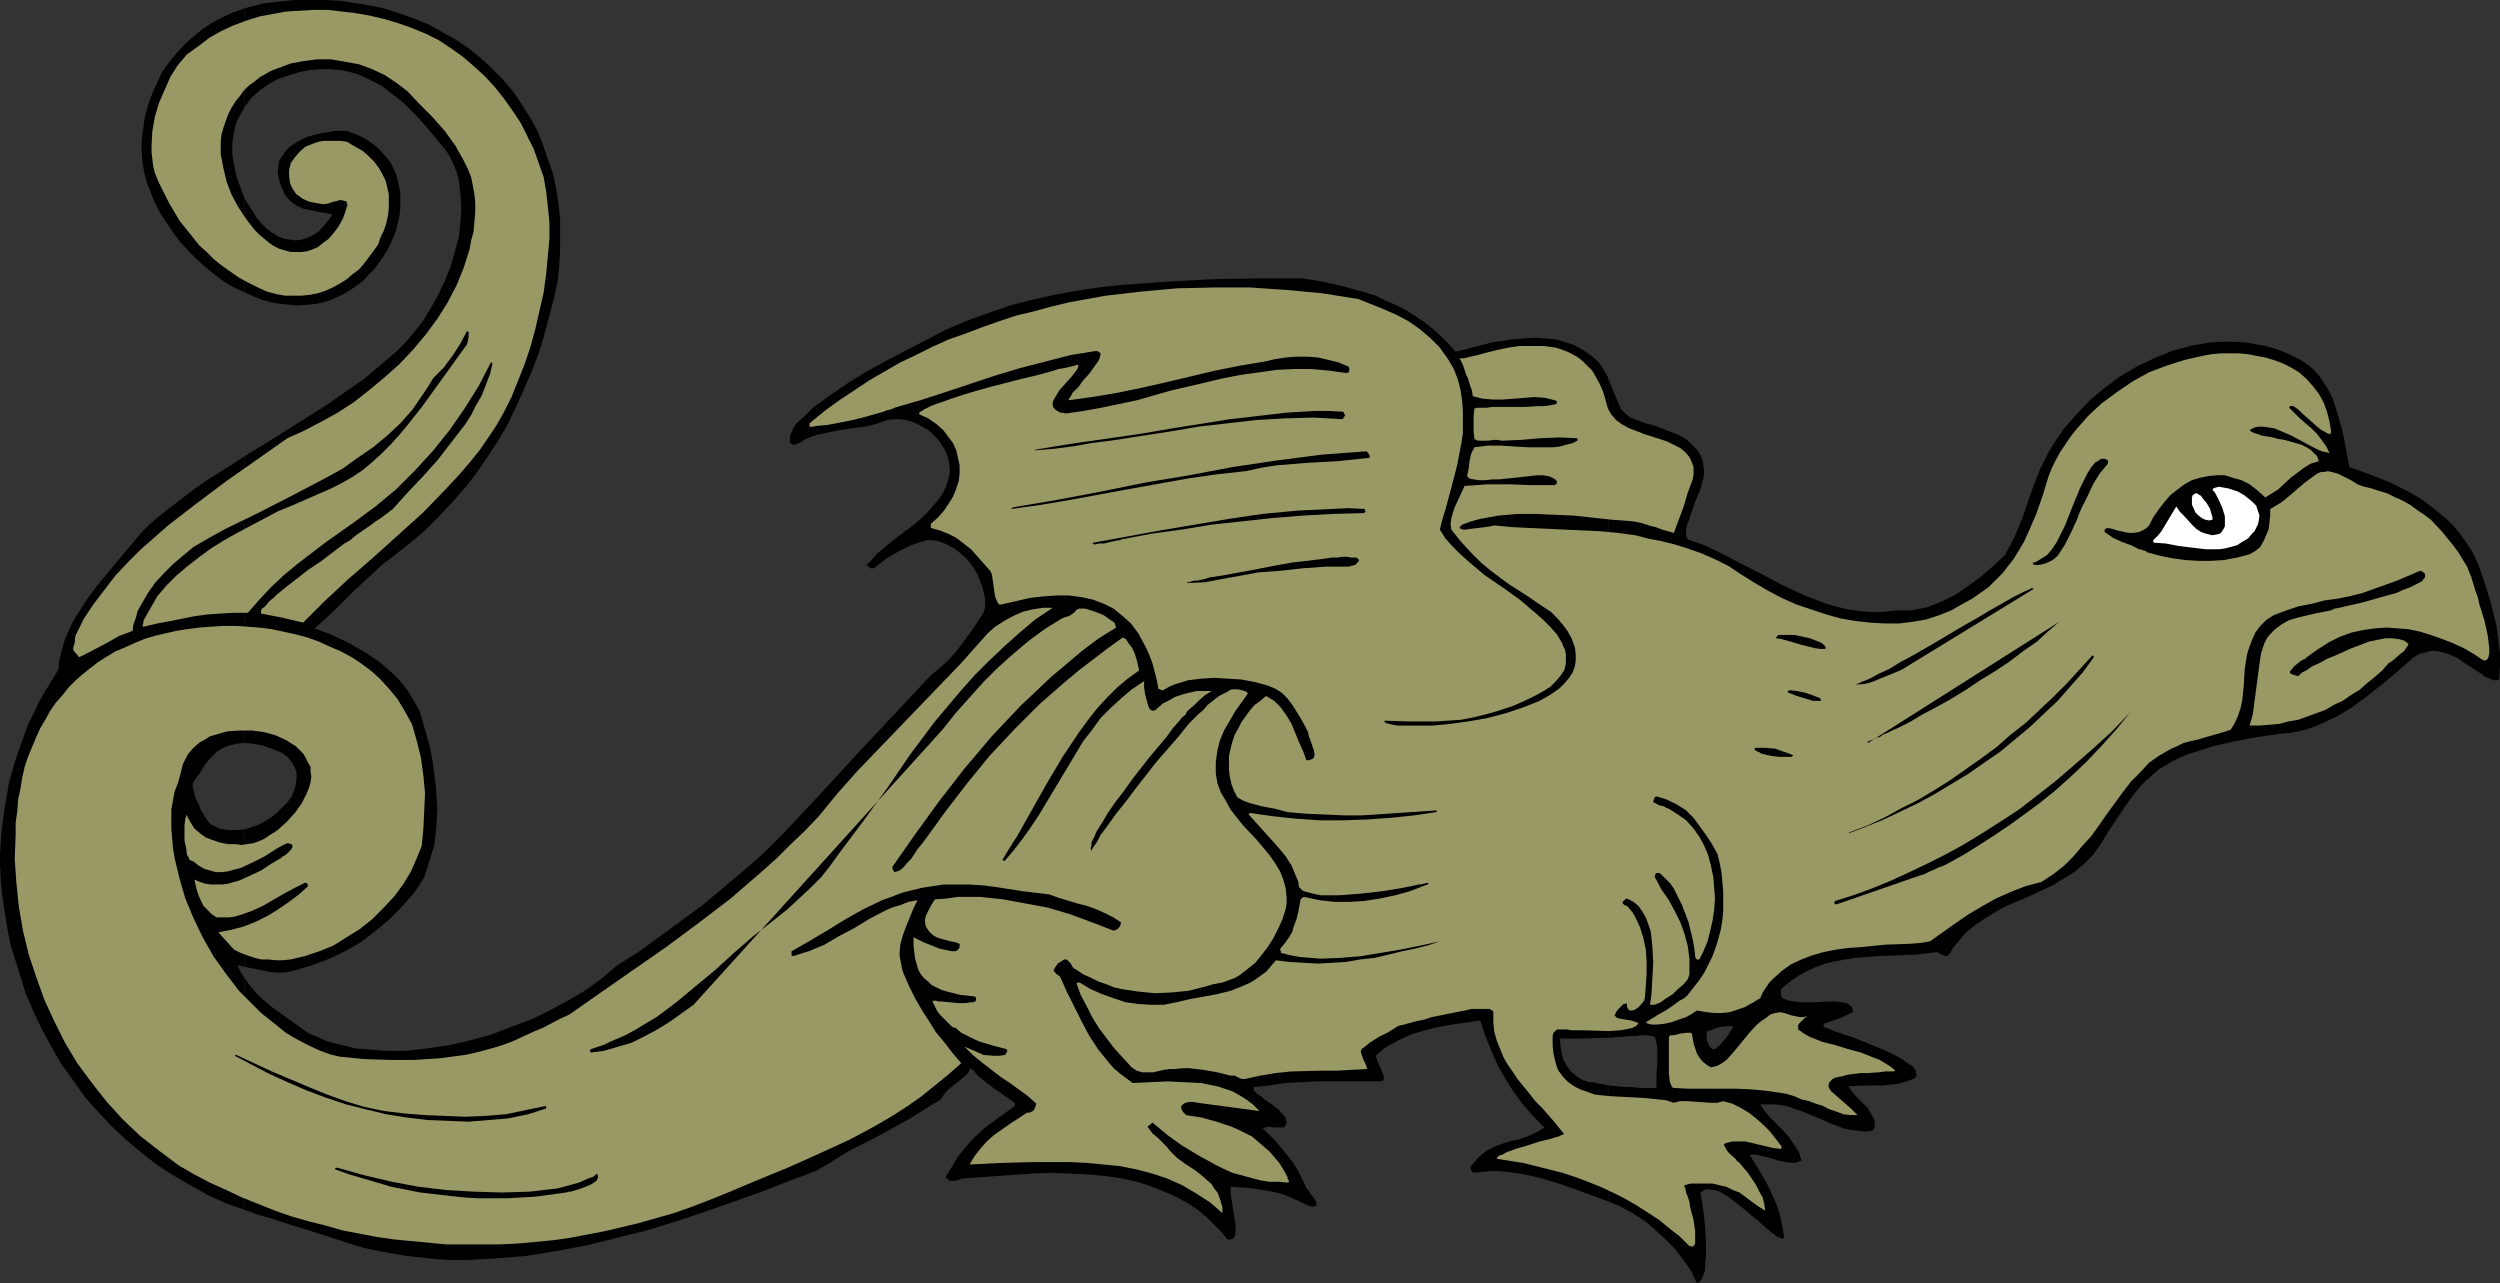 <?xml version="1.0" encoding="UTF-8" standalone="no"?>
<svg
   version="1.0"
   width="129.766mm"
   height="66.601mm"
   id="svg27"
   sodipodi:docname="Dragon 051.wmf"
   xmlns:inkscape="http://www.inkscape.org/namespaces/inkscape"
   xmlns:sodipodi="http://sodipodi.sourceforge.net/DTD/sodipodi-0.dtd"
   xmlns="http://www.w3.org/2000/svg"
   xmlns:svg="http://www.w3.org/2000/svg">
  <rect width="100%" height="100%" fill="#333333" stroke="none"/>
  <sodipodi:namedview
     id="namedview27"
     pagecolor="#ffffff"
     bordercolor="#000000"
     borderopacity="0.25"
     inkscape:showpageshadow="2"
     inkscape:pageopacity="0.0"
     inkscape:pagecheckerboard="0"
     inkscape:deskcolor="#d1d1d1"
     inkscape:document-units="mm" />
  <defs
     id="defs1">
    <pattern
       id="WMFhbasepattern"
       patternUnits="userSpaceOnUse"
       width="6"
       height="6"
       x="0"
       y="0" />
  </defs>
  <path
     style="fill:#000000;fill-opacity:1;fill-rule:evenodd;stroke:none"
     d="m 337.42,205.027 v 28.759 l 0.808,0.485 0.97,0.646 1.939,1.454 1.939,1.616 1.939,1.616 1.616,1.454 0.808,0.646 0.646,0.485 0.646,0.485 0.485,0.162 0.485,0.162 0.323,-0.162 -0.323,-2.1 -0.485,-2.262 -0.646,-2.1 -0.97,-2.1 -0.97,-2.1 -1.131,-1.939 -1.131,-1.939 -1.131,-1.777 h 1.131 l 1.454,0.323 1.454,0.323 1.454,0.485 1.454,0.323 1.454,0.162 h 0.485 l 0.485,-0.162 0.485,-0.162 0.323,-0.162 -0.485,-1.616 -0.97,-1.454 -0.97,-1.454 -1.131,-1.293 -2.424,-2.423 -1.131,-1.293 -0.97,-1.454 h 1.454 1.454 l 1.454,0.162 1.293,0.323 2.747,0.969 2.747,1.131 2.586,1.131 2.586,0.969 1.454,0.323 1.293,0.162 1.454,0.162 1.454,-0.162 0.323,-0.323 0.162,-0.646 v -0.485 -0.646 l -0.323,-0.485 -0.323,-0.646 -0.808,-1.293 -1.131,-1.131 -1.131,-1.131 -0.808,-0.969 -0.323,-0.485 -0.323,-0.485 3.394,-0.162 h 3.232 l 1.616,-0.162 1.616,-0.162 1.616,-0.485 1.616,-0.646 0.162,-0.323 0.162,-0.323 -0.162,-0.323 v -0.485 l -0.646,-0.808 -0.97,-0.646 -1.131,-0.808 -1.454,-0.808 -1.616,-0.808 -1.616,-0.646 -3.555,-1.454 -1.616,-0.646 -1.616,-0.485 -0.808,-0.323 -0.646,-0.162 -1.131,-0.485 -0.808,-0.323 -0.323,-0.162 h -0.162 v -0.323 -0.323 l 1.454,-0.485 1.454,-0.485 1.454,-0.646 1.293,-0.646 v -0.485 -0.323 l -0.162,-0.323 -0.323,-0.162 -0.646,-0.485 -0.97,-0.162 -1.131,-0.162 h -1.293 l -2.747,0.162 h -2.909 l -1.293,-0.162 -0.97,-0.162 -0.97,-0.323 -0.323,-0.162 -0.323,-0.646 v -0.323 -0.485 l 0.162,-0.485 1.616,-1.293 1.616,-1.131 1.778,-0.969 1.778,-0.808 1.778,-0.646 2.101,-0.485 1.778,-0.323 2.101,-0.323 4.04,-0.323 4.04,-0.162 4.04,-0.162 3.878,-0.485 0.485,0.323 0.808,0.323 0.323,0.162 h 0.323 l 0.162,-0.162 0.323,-0.323 0.646,-1.131 0.808,-0.969 1.616,-1.939 1.939,-1.616 1.939,-1.293 2.101,-1.293 2.101,-1.131 4.525,-1.939 4.525,-2.1 2.101,-1.293 2.101,-1.293 1.939,-1.616 1.778,-1.777 0.808,-1.131 0.808,-1.131 0.646,-1.131 0.808,-1.293 3.232,-4.847 1.616,-2.262 1.778,-2.1 2.101,-1.939 1.131,-0.969 1.131,-0.646 1.293,-0.808 1.293,-0.646 1.454,-0.646 1.454,-0.485 4.04,-1.293 4.202,-0.969 4.363,-0.808 4.363,-0.646 1.939,-0.162 1.939,-0.323 1.778,-0.485 1.778,-0.646 1.778,-0.808 1.778,-0.808 1.616,-0.969 1.616,-0.969 3.07,-2.262 3.07,-2.423 2.909,-2.423 2.909,-2.585 1.293,-0.808 1.293,-0.323 1.293,-0.323 1.293,0.162 1.293,0.323 1.293,0.485 1.293,0.646 1.131,0.808 2.262,1.454 0.97,0.646 0.808,0.646 0.97,0.323 0.646,0.323 h 0.646 l 0.485,-0.162 0.162,-2.585 v -2.585 l -0.323,-2.585 -0.323,-2.585 -1.293,-5.17 -1.616,-5.17 -0.808,-2.1 -0.97,-2.1 -1.131,-1.777 -1.293,-1.777 -1.293,-1.616 -1.454,-1.454 -1.778,-1.454 -1.616,-1.293 -1.778,-1.293 -1.939,-1.131 -1.939,-0.969 -1.939,-0.969 -4.04,-1.616 -4.04,-1.454 -0.646,-3.554 -0.646,-3.393 -0.97,-3.393 -0.485,-1.616 -0.485,-1.454 -0.808,-1.616 -0.808,-1.293 -0.97,-1.454 -0.97,-1.131 -1.293,-1.131 -1.454,-0.969 -1.616,-0.808 -1.778,-0.808 -1.778,-0.646 -1.778,-0.485 -1.778,-0.323 -1.939,-0.323 -1.778,-0.162 h -1.778 -1.939 l -1.778,0.162 -1.939,0.323 -1.778,0.323 -1.778,0.485 -1.778,0.485 -3.555,1.454 -3.394,1.616 -3.232,1.939 -3.07,2.262 -2.909,2.423 -2.586,2.747 -2.424,2.747 -2.101,3.07 -0.97,1.616 -0.808,1.616 -0.808,1.616 -0.646,1.616 -1.454,3.878 -0.646,1.939 -0.646,1.939 -0.808,1.939 -0.808,1.939 -0.97,1.939 -0.97,1.777 -2.262,2.1 -2.424,2.1 -2.424,1.777 -2.586,1.777 -2.586,1.293 -1.616,0.646 -1.293,0.485 -1.454,0.323 -1.616,0.323 h -1.454 -1.616 l -2.424,0.323 h -2.424 l -2.262,-0.162 -2.262,-0.323 -2.101,-0.485 -2.262,-0.646 -2.101,-0.808 -2.101,-0.808 -4.202,-1.939 -4.202,-2.262 -4.202,-2.1 -4.04,-2.1 v 93.062 l 1.293,-0.162 h 1.293 v 0.323 l -0.323,0.323 -0.646,1.131 -0.808,0.969 z"
     id="path1" />
  <path
     style="fill:#000000;fill-opacity:1;fill-rule:evenodd;stroke:none"
     d="m 337.42,201.473 v -93.062 l -3.07,-1.454 -3.232,-1.131 -0.323,-0.646 v -0.646 -0.969 l 0.323,-0.969 0.323,-0.808 0.323,-1.131 0.808,-2.262 0.97,-2.262 0.323,-1.131 0.323,-1.293 0.162,-1.131 -0.162,-1.131 -0.162,-1.131 -0.485,-1.131 -0.485,-0.808 -0.646,-0.646 -1.293,-1.293 -1.454,-0.969 -1.616,-0.646 -3.394,-1.293 -1.778,-0.485 -1.778,-0.646 -1.293,-0.485 -0.97,-0.808 -0.808,-0.808 -0.485,-1.131 -0.485,-1.131 -0.485,-1.131 -0.97,-2.423 V 203.573 l 2.747,-0.162 1.293,-0.162 h 1.293 l 1.131,-0.162 h 0.97 l 0.97,0.162 0.646,0.162 0.323,1.131 0.162,1.293 v 2.585 l -0.162,2.423 v 2.423 l -0.162,0.162 h -0.162 -0.808 -0.97 -1.293 l -1.454,-0.162 h -1.454 l -3.07,-0.323 v 22.781 l 0.646,0.323 0.485,0.162 1.131,0.485 2.424,1.293 2.262,1.454 2.101,1.777 1.939,1.777 1.939,1.939 1.616,2.1 1.616,2.262 1.131,2.423 0.646,-0.323 0.323,-0.485 0.323,-0.808 0.323,-0.969 v -1.293 l 0.162,-1.293 v -2.908 l -0.162,-3.07 -0.162,-1.454 -0.162,-1.454 -0.162,-1.131 -0.162,-0.969 -0.162,-0.969 -0.162,-0.485 0.323,-0.323 0.485,-0.323 0.485,-0.162 h 0.323 l 1.131,0.162 1.131,0.323 v -28.759 l -0.646,0.485 -0.162,0.162 -0.323,0.162 h -0.323 l -0.485,-0.485 -0.323,-0.485 -0.323,-0.808 v -0.646 -0.485 -0.485 l 0.162,-0.162 h 0.323 l 0.97,-0.485 z"
     id="path2" />
  <path
     style="fill:#000000;fill-opacity:1;fill-rule:evenodd;stroke:none"
     d="M 315.604,203.573 V 74.482 l -0.323,-0.808 -0.485,-0.808 -0.485,-0.808 -0.646,-0.969 -1.454,-1.293 -1.616,-1.131 -1.778,-0.969 -1.939,-0.646 -1.778,-0.485 -2.101,-0.162 -2.101,-0.162 -2.101,0.162 -2.101,0.162 -2.101,0.323 -2.101,0.323 -1.778,0.485 -1.939,0.485 -1.778,0.485 -1.454,0.323 -1.454,-1.616 -1.454,-1.454 -1.616,-1.454 -1.616,-1.293 -1.939,-1.293 -1.778,-1.131 -1.939,-0.969 -1.939,-0.808 -1.939,-0.969 -2.101,-0.646 -4.04,-1.131 -4.202,-0.969 -4.04,-0.646 h -8.726 l -8.888,0.162 -9.05,0.485 -4.363,0.323 -4.525,0.323 -4.363,0.485 -4.363,0.646 -4.363,0.808 -4.363,0.969 -4.363,1.131 -4.202,1.454 -4.04,1.454 -4.202,1.777 -3.717,1.939 -4.04,2.1 -3.717,1.939 -3.878,2.1 -3.717,2.262 -3.555,2.423 -3.555,2.585 -1.616,1.616 -1.616,1.454 -0.323,0.485 -0.323,0.485 -0.646,1.454 v 0.646 0.646 l 0.323,0.323 0.323,0.162 h 0.323 l 1.131,-0.485 0.97,-0.646 2.262,-0.808 2.262,-0.485 2.424,-0.485 2.262,-0.323 2.424,-0.323 2.101,-0.485 2.262,-0.808 1.293,-0.162 h 1.131 l 1.293,0.162 1.131,0.323 1.131,0.485 1.131,0.646 1.131,0.646 0.808,0.808 0.97,0.969 0.646,0.969 0.646,0.969 0.485,1.131 0.323,1.293 0.162,1.131 v 1.131 l -0.323,1.293 -0.485,1.454 -0.646,1.293 -0.808,1.131 -0.97,1.131 -0.97,1.131 -1.131,1.131 -2.101,1.777 -2.424,1.777 -2.424,1.939 -2.101,1.777 -0.97,1.131 -0.97,0.969 0.485,0.323 0.162,0.323 h 0.323 0.485 l 2.262,-1.777 2.424,-1.454 2.586,-1.293 1.454,-0.485 1.616,-0.485 h 1.131 l 1.131,0.162 1.293,0.485 0.97,0.485 1.131,0.646 0.97,0.808 1.131,0.969 0.808,0.969 0.808,1.131 0.646,1.131 0.485,1.293 0.485,1.293 0.323,1.293 0.162,1.131 v 1.293 l -0.323,1.131 -2.101,3.231 -2.262,3.07 -1.293,1.616 -1.293,1.454 -1.616,1.454 -1.616,1.293 -14.544,15.51 -7.272,7.917 -7.434,7.917 -3.717,3.716 -3.878,3.393 -4.04,3.393 -4.04,3.393 -4.202,3.07 -4.202,3.07 -4.202,3.07 -4.363,2.747 -1.293,1.131 -1.293,1.131 -3.07,2.262 -3.232,1.939 -3.555,1.939 -3.878,1.939 -3.878,1.454 -4.202,1.616 -4.04,1.131 -4.202,0.969 -4.363,0.646 -4.202,0.485 h -4.04 l -2.101,-0.162 -1.939,-0.162 -1.939,-0.162 -1.939,-0.485 -1.939,-0.485 -1.778,-0.485 -1.778,-0.808 -1.616,-0.646 -3.394,-2.423 -3.394,-2.423 -1.616,-1.293 -1.616,-1.454 -1.293,-1.454 -1.293,-1.777 v 45.4 l 2.586,0.969 2.424,0.646 3.878,1.293 3.717,1.131 4.04,1.293 3.878,1.293 2.747,0.808 2.909,0.646 2.747,0.485 2.909,0.485 2.909,0.323 2.909,0.323 2.909,0.162 h 2.909 l 5.818,-0.323 5.979,-0.485 5.979,-0.969 5.979,-1.131 5.818,-1.454 5.818,-1.454 5.818,-1.777 5.818,-1.939 5.494,-1.939 5.494,-1.939 5.333,-2.1 5.171,-1.939 3.07,-1.777 3.07,-1.939 6.302,-3.231 6.141,-3.393 3.07,-1.939 2.909,-1.777 0.646,-0.969 0.646,-0.808 3.232,-2.585 0.808,-0.808 0.485,-0.969 v 0 l 0.162,0.162 0.485,0.323 0.808,0.969 0.97,0.808 2.101,1.616 2.101,1.454 2.101,1.454 v 0.646 l -4.04,2.908 -1.939,1.454 -1.778,1.616 -1.778,1.939 -1.454,1.777 -1.293,2.1 -1.293,2.1 0.162,0.323 0.485,0.323 0.323,0.162 h 0.485 l 0.97,-0.162 0.808,-0.323 6.787,-0.485 7.11,-0.485 3.555,-0.162 3.555,0.162 3.555,0.162 3.555,0.323 3.394,0.485 3.394,0.808 3.232,1.131 3.07,1.293 1.616,0.808 1.454,0.808 1.454,0.969 1.293,0.969 1.293,1.131 1.293,1.293 1.293,1.293 1.131,1.454 h 0.646 l 0.485,-0.162 0.323,-0.485 0.162,-0.485 v -1.777 l -0.323,-1.939 -0.323,-2.1 -0.162,-0.969 -0.162,-0.808 v -0.646 -0.646 -0.323 h 0.323 l 4.04,0.323 1.939,0.323 1.939,0.323 1.939,0.485 1.939,0.808 1.778,0.808 1.778,0.808 h 0.485 0.323 l 0.323,-0.162 v -0.162 -0.485 l -0.323,-0.646 -0.97,-1.293 -0.323,-0.485 -0.323,-0.323 -0.808,-1.777 -0.808,-1.616 -0.97,-1.616 -1.131,-1.454 -2.262,-2.747 -2.586,-2.585 1.131,-0.323 0.97,0.162 h 1.131 0.97 l 0.323,-0.485 0.162,-0.485 -0.162,-0.646 -0.162,-0.485 -0.646,-0.646 -0.485,-0.646 -1.454,-1.131 -1.454,-0.969 -0.646,-0.646 -0.646,-0.323 -0.485,-0.485 -0.323,-0.323 v -0.323 -0.323 l 3.07,-0.323 3.232,-0.485 6.141,-0.323 h 6.302 6.302 l 0.323,-0.162 v 0 l 0.162,-0.323 v -0.323 l -0.162,-0.646 -0.323,-0.808 -0.808,-1.777 -0.162,-0.646 -0.162,-0.162 v -0.162 l 1.131,-0.969 0.97,-0.808 1.293,-0.646 1.131,-0.646 2.424,-1.131 2.747,-0.808 2.586,-0.646 2.747,-0.485 5.494,-0.808 0.97,2.908 1.131,2.908 1.293,2.908 1.454,2.585 1.616,2.585 1.778,2.423 2.101,2.423 2.262,2.262 -0.808,0.485 -0.808,0.485 -1.778,0.808 -1.939,0.646 -0.97,0.162 -1.131,0.323 -1.939,0.646 -0.97,0.485 -0.97,0.485 -0.808,0.646 -0.808,0.646 -0.808,0.969 -0.808,0.969 0.162,0.646 0.162,0.323 0.323,0.162 1.616,-0.162 1.778,-0.162 h 1.616 l 1.616,0.162 3.394,0.485 3.394,0.808 3.232,0.969 3.232,1.131 6.626,2.423 v -22.781 l -1.778,-0.323 -1.454,-0.323 h -0.646 l -0.485,-0.162 -0.323,-0.162 h -0.323 l -1.293,-0.808 -1.131,-0.969 -0.808,-1.131 -0.646,-1.131 -0.323,-1.131 -0.162,-1.131 -0.162,-0.969 v -0.969 h 0.97 1.131 2.262 z"
     id="path3" />
  <path
     style="fill:#000000;fill-opacity:1;fill-rule:evenodd;stroke:none"
     d="m 47.995,162.535 v 27.143 l 2.424,0.485 2.424,0.485 1.293,0.162 h 1.293 l 1.293,-0.162 1.293,-0.323 3.232,-0.969 3.394,-1.293 3.07,-1.454 3.07,-1.777 2.747,-2.1 2.747,-2.262 2.424,-2.423 2.424,-2.747 1.131,-1.616 0.97,-1.616 0.646,-1.939 0.646,-2.1 0.646,-2.1 0.323,-2.423 0.162,-2.262 0.162,-2.423 -0.162,-2.423 -0.162,-2.423 -0.323,-2.423 -0.323,-2.423 -0.485,-2.423 -0.646,-2.423 -0.646,-2.262 -0.646,-2.262 -0.646,-1.293 -0.808,-1.293 -0.808,-1.454 -0.97,-1.293 -0.97,-1.131 -1.131,-1.131 -1.293,-1.131 -1.293,-1.131 -2.909,-1.939 -3.07,-1.777 -3.394,-1.616 -3.394,-1.293 1.616,-1.454 1.939,-1.777 1.939,-1.939 1.939,-1.939 4.202,-3.878 1.939,-1.777 1.939,-1.454 3.07,-2.423 2.909,-2.423 2.747,-2.747 2.586,-2.747 2.424,-2.747 2.424,-3.07 2.101,-3.07 2.101,-3.231 1.939,-3.231 1.616,-3.393 1.616,-3.554 1.454,-3.393 1.454,-3.716 1.131,-3.716 0.97,-3.716 0.97,-3.716 0.646,-3.07 0.323,-3.07 0.162,-3.07 v -3.07 -3.07 l -0.323,-2.908 -0.485,-3.07 -0.646,-2.908 -0.97,-2.747 -0.97,-2.908 -1.131,-2.747 -1.454,-2.585 -1.616,-2.585 -1.778,-2.585 -1.939,-2.262 -2.262,-2.262 -2.101,-1.939 L 91.789,9.371 89.365,7.755 86.779,6.301 84.194,4.847 81.446,3.716 78.699,2.747 75.79,1.777 72.882,1.131 69.811,0.646 66.902,0.162 63.832,0 H 60.762 57.853 L 54.782,0.323 51.712,0.646 49.934,1.131 47.995,1.616 V 21.004 l 1.293,-1.777 1.616,-1.454 1.616,-1.131 1.939,-1.131 1.939,-0.646 2.101,-0.646 2.101,-0.485 2.424,-0.162 h 1.778 l 1.778,0.162 1.778,0.323 1.778,0.485 1.454,0.646 1.616,0.808 1.616,0.808 2.909,2.262 1.454,1.131 2.586,2.585 2.424,2.747 2.262,2.747 0.808,0.969 0.808,1.131 0.646,1.293 0.485,1.131 0.485,1.293 0.323,1.293 0.323,2.747 0.162,2.747 -0.162,2.747 -0.323,2.908 -0.808,2.908 -0.808,2.908 -1.131,2.747 -1.293,2.747 -1.454,2.585 -1.454,2.423 -1.778,2.262 -1.778,2.1 -1.778,1.777 -3.07,2.585 -3.232,2.747 -3.717,2.585 -3.717,2.585 -7.918,5.009 -8.08,5.009 v 56.225 l 1.616,0.162 1.778,0.323 1.939,0.646 1.939,0.808 1.131,0.808 0.808,0.969 0.646,1.131 0.323,0.969 v 1.131 l -0.162,1.293 -0.323,1.131 -0.485,1.131 -0.808,1.131 -0.97,0.969 -0.97,0.969 -1.131,0.969 -1.293,0.808 -1.131,0.646 -1.454,0.485 -1.454,0.485 z"
     id="path4" />
  <path
     style="fill:#000000;fill-opacity:1;fill-rule:evenodd;stroke:none"
     d="m 47.995,38.937 v 18.419 l 1.778,0.808 1.616,0.646 1.778,0.485 1.778,0.323 1.778,0.162 1.778,0.162 1.778,-0.162 1.778,-0.162 1.454,-0.323 1.454,-0.485 1.454,-0.646 1.293,-0.646 1.293,-0.808 1.131,-0.808 1.293,-0.969 0.97,-1.131 1.131,-1.131 0.808,-1.131 0.808,-1.131 0.808,-1.293 0.646,-1.293 0.646,-1.454 0.485,-1.293 0.323,-1.454 0.323,-1.293 0.162,-1.454 v -1.293 -1.454 l -0.162,-1.293 -0.323,-1.293 -0.323,-1.293 -0.485,-1.131 -0.646,-1.293 L 75.79,30.859 74.821,29.728 73.851,28.759 72.558,27.789 71.266,26.982 69.811,26.335 68.034,25.689 h -1.293 -1.131 l -2.747,0.485 -1.293,0.323 -1.293,0.323 -1.293,0.646 -1.131,0.646 -0.97,0.646 -0.808,0.808 -0.646,0.969 -0.646,0.969 -0.162,1.131 -0.162,1.293 0.323,1.454 0.485,1.454 0.323,0.646 0.323,0.808 0.97,1.131 1.131,0.808 1.293,0.646 1.454,0.323 1.454,0.323 2.909,0.485 -0.162,0.485 -1.131,1.454 -1.131,1.293 -1.131,0.808 -1.293,0.646 -1.131,0.323 -1.131,0.162 -1.131,-0.162 -1.131,-0.162 -1.293,-0.485 -0.97,-0.646 -1.131,-0.808 -0.97,-0.969 -0.97,-1.131 -0.808,-1.293 -0.808,-1.293 z"
     id="path5" />
  <path
     style="fill:#000000;fill-opacity:1;fill-rule:evenodd;stroke:none"
     d="M 47.995,21.004 V 1.616 l -2.262,0.808 -2.101,0.969 -2.101,1.131 -1.939,1.293 -1.778,1.454 -1.616,1.454 -1.616,1.777 -1.454,1.777 -1.293,1.777 -0.97,2.1 -0.97,2.1 -0.808,2.262 -0.646,2.262 -0.323,2.262 -0.323,2.423 v 2.423 l 0.162,1.939 0.323,1.939 0.485,1.939 0.808,2.1 0.808,1.939 0.97,1.939 1.293,1.939 1.293,1.939 1.293,1.777 1.616,1.777 1.616,1.616 1.778,1.616 1.778,1.454 1.939,1.454 1.939,1.131 2.101,0.969 V 38.937 l -0.808,-2.1 -0.808,-2.262 -0.485,-2.262 -0.323,-2.1 v -2.1 l 0.323,-2.1 0.485,-2.1 0.97,-1.777 z"
     id="path6" />
  <path
     style="fill:#000000;fill-opacity:1;fill-rule:evenodd;stroke:none"
     d="M 47.995,145.732 V 89.507 l -3.232,2.1 -3.394,2.1 -3.07,2.1 -2.747,2.1 -2.747,2.1 -2.424,1.939 -2.262,2.1 -1.778,2.1 -4.848,5.816 -2.424,2.908 -2.262,3.07 -1.939,3.07 -0.808,1.454 -0.808,1.777 -0.646,1.616 -0.485,1.777 -0.485,1.939 -0.162,1.777 -1.293,2.1 -1.293,2.1 -1.293,2.262 -0.97,2.1 -1.131,2.262 -0.808,2.262 -1.616,4.524 -1.293,4.524 -0.808,4.685 -0.646,4.685 L 0,167.544 v 2.1 l 0.162,3.231 0.323,3.07 0.485,3.231 0.485,3.07 0.646,3.231 0.97,3.07 0.97,3.07 0.97,3.231 1.616,3.716 1.616,3.393 1.939,3.554 1.939,3.393 2.262,3.07 2.262,3.231 2.586,2.908 2.586,2.747 2.909,2.747 2.909,2.423 3.07,2.423 3.232,2.1 3.394,1.939 3.394,1.939 3.555,1.616 3.717,1.293 v -45.4 l -0.808,-1.293 -0.646,-1.293 1.454,0.323 v -27.143 0.162 l -1.616,0.162 h -1.616 l -1.778,-0.323 -1.616,-0.808 -0.162,-0.162 -0.323,-0.323 -0.646,-0.969 -0.808,-1.293 -0.485,-1.293 -0.646,-1.293 -0.323,-1.293 -0.162,-0.646 v -0.485 -0.323 l 0.162,-0.323 1.293,-1.777 0.97,-1.616 1.131,-1.293 1.131,-1.131 1.293,-0.808 1.293,-0.485 1.454,-0.323 z"
     id="path7" />
  <path
     style="fill:#999965;fill-opacity:1;fill-rule:evenodd;stroke:none"
     d="m 327.401,203.411 0.323,-0.323 h 0.646 l 1.293,-0.323 1.293,-0.162 h 0.646 l 0.323,0.162 0.323,1.939 0.323,0.969 0.323,0.969 0.485,0.808 0.646,0.808 0.808,0.646 0.808,0.485 0.808,-0.162 0.808,-0.323 0.808,-0.485 0.646,-0.485 1.454,-1.616 1.454,-1.777 1.454,-1.777 1.616,-1.777 0.808,-0.646 0.97,-0.646 0.808,-0.646 0.97,-0.323 0.97,-0.162 0.808,0.162 1.454,0.485 1.616,0.323 h 0.646 l 0.808,-0.162 -0.646,0.485 -0.646,0.646 -0.323,0.323 -0.162,0.323 v 0.485 0.323 l 1.131,0.808 1.131,0.646 2.424,0.969 2.586,0.646 2.586,0.808 2.424,0.646 2.424,0.969 1.293,0.485 2.101,1.293 0.97,0.808 -0.323,0.162 h -0.808 -0.808 l -1.131,0.162 -2.424,0.162 h -1.293 l -1.293,0.162 -1.293,0.162 -1.131,0.323 -0.97,0.162 -0.808,0.323 -0.485,0.485 -0.323,0.485 v 0.323 0.323 l 0.162,0.323 0.323,0.485 1.293,1.131 1.293,1.131 1.293,1.131 1.293,1.293 h -1.454 l -1.293,-0.162 -1.293,-0.485 -1.454,-0.485 -1.293,-0.646 -1.454,-0.485 -1.293,-0.485 -1.454,-0.323 -1.454,-0.646 -1.616,-0.485 -3.232,-0.485 -3.07,-0.323 -3.232,-0.162 h -9.534 l -3.07,-0.162 -0.162,-0.162 -0.162,-0.323 -0.162,-0.323 -0.162,-0.646 -0.162,-1.454 v -1.777 z"
     id="path8" />
  <path
     style="fill:#999965;fill-opacity:1;fill-rule:evenodd;stroke:none"
     d="m 59.469,122.144 2.101,-2.1 2.101,-2.1 4.686,-4.362 4.848,-4.201 4.848,-4.362 5.01,-4.524 4.525,-4.685 2.262,-2.423 2.101,-2.423 2.101,-2.585 1.778,-2.585 1.616,-2.423 1.454,-2.585 1.454,-2.908 1.293,-3.231 1.293,-3.231 1.131,-3.393 0.97,-3.554 0.808,-3.554 0.808,-3.554 0.485,-3.554 0.323,-3.393 0.323,-3.554 v -3.231 l -0.323,-3.231 -0.323,-2.908 -0.485,-2.747 -0.97,-2.747 -0.97,-2.747 -1.293,-2.585 -1.293,-2.585 -1.616,-2.423 L 98.899,19.388 97.121,17.126 95.182,15.026 93.081,13.087 90.819,11.148 88.557,9.532 86.133,7.917 83.547,6.624 80.8,5.493 78.053,4.524 75.306,3.716 72.558,3.07 69.811,2.585 67.064,2.262 64.317,1.939 H 61.57 l -2.747,0.162 -2.747,0.162 -2.586,0.485 -2.586,0.485 -2.586,0.808 -2.586,0.969 -2.424,1.131 -2.262,1.293 -2.101,1.616 -2.262,1.616 -1.778,2.1 -1.454,2.262 -1.131,2.585 -1.131,2.585 -0.808,2.747 -0.485,2.747 -0.162,2.908 v 1.293 l 0.162,1.293 0.162,1.454 0.323,1.293 0.808,1.939 0.97,1.939 0.97,1.939 2.101,3.554 1.293,1.616 1.293,1.616 1.293,1.616 1.454,1.293 1.454,1.454 1.616,1.293 1.616,1.131 1.616,1.131 1.778,0.969 1.939,0.969 1.778,0.808 1.778,0.485 1.778,0.323 h 1.616 1.616 l 1.616,-0.162 1.616,-0.323 1.454,-0.485 1.454,-0.646 1.454,-0.808 1.293,-0.808 1.131,-0.969 1.293,-0.969 0.97,-1.131 0.97,-1.293 0.97,-1.293 0.808,-1.131 0.485,-1.454 0.646,-1.293 0.485,-1.454 0.323,-1.454 0.162,-1.454 v -1.454 -1.293 l -0.323,-1.454 -0.323,-1.293 -0.646,-1.293 -0.646,-1.131 -0.97,-1.293 -1.131,-1.131 -1.131,-0.969 -1.454,-0.808 -1.616,-0.969 -1.293,-0.162 h -1.131 -1.131 -0.97 l -0.97,0.162 -0.97,0.323 -0.808,0.323 -0.808,0.323 -1.131,0.969 -0.97,1.131 -0.808,1.131 -0.323,1.293 v 1.293 l 0.162,1.293 0.485,1.131 0.808,1.131 0.485,0.323 0.646,0.485 0.646,0.323 0.808,0.323 0.808,0.162 0.97,0.162 0.808,0.162 1.131,-0.162 0.808,-0.323 0.808,-0.162 0.485,-0.162 h 0.485 l 0.485,0.162 h 0.323 l 0.162,0.323 v 0.162 l 0.162,0.323 -0.162,0.323 -0.323,1.131 -0.485,1.293 -0.808,1.454 -0.97,1.293 -0.97,1.131 -1.131,0.808 -0.97,0.808 -1.131,0.485 -0.97,0.323 -1.131,0.162 h -1.131 -0.97 l -1.131,-0.323 -1.131,-0.323 -0.97,-0.485 -0.97,-0.646 -0.97,-0.808 -0.97,-0.808 -0.97,-0.969 -1.616,-2.1 -1.616,-2.423 -1.293,-2.423 -0.97,-2.585 -0.646,-2.747 -0.485,-2.585 v -1.454 -1.131 l 0.162,-1.293 0.323,-1.131 0.485,-1.454 0.485,-1.293 0.646,-1.293 0.808,-1.293 0.808,-0.969 0.808,-1.131 0.97,-0.969 1.131,-0.808 0.97,-0.808 1.131,-0.646 1.131,-0.646 1.293,-0.485 2.586,-0.969 2.586,-0.485 2.586,-0.323 h 2.747 l 2.747,0.485 2.747,0.485 2.586,0.969 2.424,1.131 2.424,1.616 2.101,1.616 2.424,2.585 2.424,2.423 2.424,2.747 2.101,2.908 0.808,1.454 0.808,1.454 0.808,1.616 0.646,1.616 0.323,1.616 0.323,1.777 0.162,1.616 v 1.777 l -0.162,1.939 -0.162,1.939 -0.485,1.777 -0.323,1.777 -1.131,3.554 -1.454,3.554 -1.778,3.393 -1.939,3.07 -2.262,3.07 -2.586,3.07 -2.586,2.747 -2.909,2.585 -2.909,2.423 -3.07,2.423 -3.232,2.1 -3.232,1.777 -3.394,1.777 -3.232,1.454 -5.979,4.201 -5.979,4.201 -5.818,4.362 -5.656,4.362 -2.747,2.423 -2.586,2.262 -2.586,2.585 -2.424,2.585 -2.101,2.747 -2.101,2.747 -1.939,2.908 -1.616,3.231 -0.162,0.646 v 0.646 l -0.162,0.646 -0.162,0.485 v 0.485 l 0.323,0.485 0.323,0.323 0.485,0.646 1.293,-0.646 1.293,-0.646 2.747,-1.454 2.586,-1.454 1.293,-0.485 1.293,-0.485 0.162,-1.293 0.485,-1.293 0.323,-1.293 0.646,-1.131 1.293,-2.262 1.454,-2.1 1.778,-1.939 1.778,-1.777 2.101,-1.777 1.939,-1.616 3.07,-1.777 3.232,-1.777 6.626,-3.231 6.626,-3.393 6.464,-3.393 3.232,-1.777 2.909,-2.1 3.07,-2.1 2.747,-2.262 2.586,-2.423 2.424,-2.747 2.101,-3.07 0.97,-1.454 0.97,-1.616 1.131,-1.131 0.97,-0.969 1.778,-2.423 1.454,-2.262 1.293,-2.423 0.323,0.162 v 0.323 0.646 l -0.162,0.808 -0.162,0.646 -2.909,4.039 -2.909,4.039 -2.909,4.039 -3.07,3.878 -1.616,1.939 -1.616,1.777 -1.778,1.777 -1.778,1.616 -1.939,1.616 -1.939,1.293 -2.262,1.293 -2.262,1.131 -2.262,0.969 -2.586,1.131 -2.586,1.131 -2.747,1.131 -5.171,2.747 -2.747,1.454 -2.586,1.454 -2.586,1.616 -2.424,1.777 -2.262,1.777 -2.101,1.777 -1.939,1.939 -1.778,2.1 -1.293,2.262 -1.293,2.262 -0.162,0.485 v 0.323 l -0.162,0.323 0.162,0.323 2.747,-0.646 2.586,-0.485 2.424,-0.485 2.424,-0.485 2.424,-0.323 2.424,-0.162 2.747,-0.162 h 2.747 l 2.262,-2.585 2.262,-2.423 2.586,-2.423 2.747,-2.262 2.747,-2.1 2.747,-2.1 2.747,-1.939 2.747,-1.939 4.363,-3.231 3.878,-3.231 3.717,-3.716 3.555,-3.878 3.232,-4.039 2.909,-4.201 2.747,-4.362 2.424,-4.685 h 0.162 v 0.162 h 0.162 l -0.485,2.1 -0.808,2.1 -0.808,2.1 -1.131,1.939 -0.97,1.939 -1.131,1.777 -2.747,3.554 -2.747,3.554 -2.909,3.231 -3.07,3.231 -1.454,1.616 -1.454,1.616 -0.323,0.162 -0.323,0.323 -0.485,0.323 -0.646,0.485 -0.646,0.485 -0.808,0.485 -0.808,0.646 -0.97,0.646 -2.101,1.454 -1.131,0.969 -1.131,0.646 -4.686,3.554 -2.424,1.616 -2.262,1.777 -2.101,1.616 -1.778,1.454 -0.646,0.646 -0.808,0.646 -0.485,0.646 -0.485,0.485 -0.485,0.323 -0.162,0.323 v 0.323 0.323 l 4.202,0.808 z"
     id="path9" />
  <path
     style="fill:#999965;fill-opacity:1;fill-rule:evenodd;stroke:none"
     d="m 3.07,163.666 v -2.262 l 0.323,-2.262 0.162,-2.262 0.485,-2.262 0.323,-2.1 0.485,-2.1 0.646,-1.939 0.808,-1.939 0.808,-1.939 0.808,-1.777 0.97,-1.616 0.97,-1.777 1.131,-1.616 1.293,-1.454 1.131,-1.454 1.454,-1.454 1.293,-1.131 1.616,-1.293 1.454,-1.131 1.778,-1.131 1.616,-0.969 1.939,-0.808 1.778,-0.808 1.939,-0.808 2.101,-0.646 2.101,-0.485 2.101,-0.485 2.101,-0.323 2.424,-0.323 2.262,-0.162 2.424,-0.162 h 2.586 l 2.262,0.162 2.262,0.162 2.424,0.323 2.262,0.485 2.262,0.485 2.424,0.646 2.262,0.808 2.101,0.969 2.262,0.969 2.101,1.131 1.939,1.293 1.939,1.454 1.778,1.616 1.616,1.777 1.616,1.939 1.293,2.1 0.808,1.454 0.808,1.454 0.485,1.616 0.485,1.777 0.808,3.231 0.485,3.554 0.323,3.393 -0.162,3.554 -0.162,3.393 -0.323,3.393 -0.97,2.423 -1.131,2.585 -1.454,2.423 -1.778,2.423 -2.101,2.262 -2.262,2.262 -2.424,1.939 -2.586,1.616 -2.586,1.616 -2.747,1.131 -2.909,0.969 -2.747,0.646 -1.616,0.162 h -1.293 l -1.454,-0.162 h -1.454 l -1.293,-0.323 -1.454,-0.485 -1.293,-0.485 -1.293,-0.646 -3.07,-3.393 2.586,-0.485 2.424,-0.646 2.424,-0.969 2.262,-1.131 2.101,-1.293 2.101,-1.454 1.939,-1.454 1.778,-1.616 -0.162,-0.485 -0.162,-0.162 h -0.323 l -1.939,0.969 -2.101,1.131 -4.202,2.423 -2.101,0.969 -2.262,0.808 -1.131,0.323 -1.131,0.162 H 43.794 42.501 l -0.97,-0.646 -0.808,-0.808 -0.808,-0.808 -0.485,-0.969 -0.485,-1.131 -0.323,-0.969 -0.485,-2.1 1.131,0.485 0.97,0.323 1.131,0.162 h 1.131 1.131 l 1.131,-0.162 2.262,-0.646 2.101,-0.969 2.101,-0.969 1.939,-1.293 1.939,-1.131 0.323,-0.323 0.646,-0.323 0.97,-0.969 0.323,-0.485 v -0.323 l -0.162,-0.323 h -0.162 l -0.323,-0.162 h -0.485 l -0.97,0.485 -1.131,0.646 -2.262,1.454 -2.262,1.131 -2.424,1.131 -1.293,0.323 -1.131,0.323 -1.293,0.162 h -1.131 l -1.131,-0.323 -1.131,-0.323 -1.131,-0.646 -0.97,-0.808 -0.485,-0.162 -0.323,-0.162 -0.162,-0.485 -0.323,-0.485 -0.162,-1.293 -0.323,-1.454 v -1.616 -1.454 l 0.162,-1.293 0.162,-0.485 v -0.323 l 0.808,1.454 0.808,1.293 1.131,0.969 1.131,0.808 1.293,0.485 1.454,0.485 1.616,0.323 h 1.454 l 1.131,0.162 1.131,-0.162 1.131,-0.162 0.97,-0.323 1.131,-0.485 0.97,-0.646 1.778,-1.131 1.778,-1.616 1.616,-1.777 1.293,-1.777 0.97,-1.939 0.485,-1.131 0.323,-1.131 0.162,-1.131 -0.162,-0.969 v -0.969 l -0.485,-0.808 -0.485,-0.969 -0.485,-0.808 -0.646,-0.646 -0.808,-0.808 -0.808,-0.485 -0.97,-0.646 -2.101,-0.969 -2.262,-0.646 -2.424,-0.323 h -2.424 l -2.424,0.162 -1.131,0.323 -1.131,0.323 -1.131,0.323 -0.97,0.646 -0.97,0.485 -0.97,0.808 -0.646,0.646 -0.808,0.969 -0.485,0.969 -0.485,0.969 -0.485,1.939 -0.485,1.777 -0.646,1.616 -0.323,1.777 -0.323,1.777 v 1.939 1.777 l 0.162,1.939 0.162,1.939 0.323,1.939 0.97,4.039 1.131,3.878 1.616,3.878 1.778,3.716 2.101,3.716 2.424,3.393 2.586,3.393 2.909,2.908 1.454,1.454 1.616,1.293 1.616,1.293 1.616,1.293 1.616,0.969 1.778,0.969 1.616,0.808 1.778,0.808 1.778,0.646 1.939,0.485 4.848,0.485 4.848,0.162 h 5.01 l 5.01,-0.323 2.424,-0.323 2.424,-0.323 2.262,-0.485 2.424,-0.646 2.262,-0.646 2.262,-0.808 2.101,-0.969 2.101,-0.969 1.939,-0.808 3.394,-1.777 1.778,-0.808 6.464,-4.524 12.766,-8.886 6.302,-4.685 6.141,-4.685 5.979,-5.17 2.909,-2.585 2.747,-2.747 2.909,-2.747 2.747,-2.908 3.717,-4.524 3.878,-4.362 8.242,-8.563 8.08,-8.401 4.04,-4.201 3.878,-4.362 1.293,-1.454 1.454,-1.293 1.778,-1.131 1.778,-0.969 1.778,-0.808 1.939,-0.485 2.101,-0.323 h 1.939 l -3.394,2.262 -3.07,2.585 -3.07,2.747 -2.909,2.747 -2.747,2.747 -2.747,3.07 -2.586,3.07 -2.586,3.07 -4.848,6.463 -4.525,6.624 -4.686,6.463 -4.848,6.463 -1.616,2.262 -1.778,2.262 -2.101,2.1 -2.262,2.1 -2.262,2.1 -2.424,1.939 -2.262,1.777 -2.101,1.616 -3.717,3.231 -3.717,3.393 -3.717,3.07 -3.878,3.231 -3.878,2.908 -1.939,1.131 -2.101,1.293 -2.101,1.131 -2.262,0.969 -2.101,0.969 -2.424,0.808 -0.162,0.323 0.162,0.323 2.586,-0.323 2.747,-0.808 2.747,-0.808 2.586,-1.293 2.424,-1.293 2.586,-1.616 2.262,-1.616 2.262,-1.616 48.965,-54.125 2.424,-3.07 2.747,-3.07 2.747,-3.07 2.747,-2.747 3.07,-2.747 3.07,-2.585 3.07,-2.262 3.394,-2.1 0.808,-0.323 0.646,-0.162 0.485,-0.323 0.646,-0.485 0.162,-0.323 0.323,-0.162 0.323,-0.162 h 0.485 0.646 l 0.646,0.162 1.454,0.485 1.616,0.646 1.131,0.808 0.485,0.323 0.485,0.323 0.162,0.485 0.162,0.485 -3.394,2.1 -3.232,2.423 -3.07,2.585 -3.07,2.585 -3.07,2.908 -2.909,2.747 -5.656,5.978 -2.586,3.07 -2.747,3.231 -5.01,6.463 -4.686,6.463 -4.525,6.463 0.162,0.485 0.323,0.485 0.97,-0.323 0.808,-0.646 0.646,-0.808 0.808,-0.808 1.293,-1.939 0.646,-0.808 0.646,-0.808 4.202,-5.816 4.363,-5.655 4.363,-5.332 4.848,-5.17 4.848,-4.847 5.171,-4.524 2.747,-2.262 2.747,-2.1 2.747,-2.1 2.909,-2.1 0.646,0.323 0.485,0.808 0.646,0.808 0.485,0.969 0.323,0.969 0.323,1.131 0.162,0.808 0.162,0.646 -2.262,1.616 -2.101,1.777 -1.939,1.939 -1.939,2.1 -1.778,2.262 -1.778,2.423 -1.616,2.423 -1.616,2.423 -3.07,5.17 -2.909,5.17 -2.909,5.17 -1.454,2.262 -1.454,2.423 v 0 l 0.162,0.162 h 0.323 l 1.778,-2.1 1.616,-2.1 1.616,-2.262 1.616,-2.423 2.909,-4.847 2.909,-4.847 2.909,-4.847 1.778,-2.262 1.616,-2.262 1.939,-1.939 2.101,-1.939 2.101,-1.777 2.424,-1.616 v 0.323 0.485 0.485 l 0.162,1.131 0.323,1.293 0.323,1.131 0.162,0.485 0.323,0.323 0.323,0.162 h 0.162 l 0.485,-0.162 0.323,-0.323 1.131,-0.969 1.293,-0.646 1.131,-0.646 1.454,-0.485 1.293,-0.323 1.454,-0.323 h 1.454 1.454 l -1.293,0.808 -1.131,0.969 -0.97,0.969 -1.131,0.969 -0.323,0.323 -0.323,0.646 -0.646,0.485 -0.485,0.646 -1.293,1.454 -1.293,1.777 -1.616,1.939 -1.778,2.1 -3.394,4.362 -1.616,2.262 -1.616,2.1 -1.454,2.1 -1.131,1.939 -1.131,1.777 -0.323,0.808 -0.323,0.646 -0.323,0.646 v 0.646 l -0.162,0.485 0.162,0.485 0.323,-0.646 0.485,-0.646 0.485,-0.808 0.485,-0.969 1.454,-1.939 1.616,-2.262 1.939,-2.423 1.939,-2.585 4.04,-5.17 2.262,-2.585 2.101,-2.423 1.939,-2.423 1.939,-1.939 0.97,-0.808 0.808,-0.969 0.808,-0.646 0.808,-0.646 0.646,-0.485 0.646,-0.323 0.646,-0.323 0.323,-0.162 0.485,-0.323 0.485,-0.162 h 0.485 0.646 l 1.293,0.323 0.323,0.162 0.323,0.323 -2.424,3.393 -1.131,1.939 -1.131,1.939 -0.808,1.939 -0.485,1.939 -0.323,2.262 v 1.131 1.131 l 0.323,1.939 0.646,1.777 0.97,1.616 0.97,1.777 1.131,1.454 1.293,1.616 2.747,2.908 2.424,2.908 1.131,1.616 0.97,1.616 0.646,1.616 0.485,1.777 0.162,1.939 v 0.969 l -0.162,0.969 -0.646,2.1 -0.808,1.777 -0.97,1.939 -1.131,1.777 -1.131,1.454 -1.293,1.616 -1.616,1.293 -1.454,1.131 -0.808,0.485 -0.808,0.323 -1.778,0.646 -1.778,0.323 -1.616,0.485 -3.232,0.808 -3.232,0.323 -3.232,0.162 -3.394,-0.323 -3.232,-0.485 -1.454,-0.323 -1.616,-0.646 -1.454,-0.485 -1.616,-0.808 -1.454,-0.646 -1.454,-0.969 -0.323,-0.162 -0.323,-0.323 -0.323,-0.646 -0.485,-0.485 -0.323,-0.323 h -0.485 l -1.293,0.808 -0.323,0.485 -0.323,0.485 -0.162,0.323 0.162,0.323 0.485,0.485 0.646,0.485 1.293,2.908 1.454,2.908 1.454,2.908 1.454,2.747 1.778,2.747 2.101,2.585 0.97,1.131 1.131,0.969 1.293,0.969 1.293,0.969 6.787,-0.323 3.394,0.162 3.232,0.162 1.616,0.323 1.616,0.323 1.454,0.485 1.454,0.485 1.454,0.808 1.293,0.808 1.293,0.969 1.293,1.293 -12.12,-1.616 -0.808,-0.162 h -0.808 l -0.808,0.162 -0.485,0.323 -0.323,0.323 v 0.485 l 0.162,0.323 0.162,0.323 0.323,0.323 0.323,0.323 3.07,0.485 2.909,0.808 2.909,0.969 1.454,0.646 1.293,0.646 1.293,0.646 1.131,0.969 1.131,0.969 1.131,0.969 0.97,1.131 0.97,1.131 0.808,1.293 0.808,1.454 v 0.323 l 0.162,0.323 0.162,0.162 -0.162,0.323 -1.939,-0.162 h -1.778 l -1.939,-0.323 -1.778,-0.485 -1.778,-0.485 -1.778,-0.485 -1.778,-0.808 -1.616,-0.808 -3.232,-1.777 -3.232,-1.939 -2.909,-2.1 -2.909,-2.423 -0.162,0.162 -0.162,0.162 -0.646,0.485 0.485,0.646 0.485,0.646 1.131,0.969 1.131,1.131 0.646,0.646 0.485,0.646 1.454,1.454 1.778,1.293 1.778,1.131 1.616,1.293 1.616,1.454 0.485,0.808 0.646,0.808 0.323,0.808 0.323,0.969 0.323,1.131 v 1.131 l -1.293,-1.131 -1.131,-0.969 -2.747,-1.777 -2.747,-1.616 -2.909,-1.293 -2.909,-0.969 -3.07,-0.808 -3.232,-0.646 -3.232,-0.323 -3.394,-0.323 -3.394,-0.162 h -6.626 l -6.464,0.162 -6.464,0.323 0.97,-1.616 1.131,-1.454 1.293,-1.454 1.454,-1.293 3.232,-2.262 3.232,-2.1 h 0.485 l 0.323,-0.162 0.323,-0.162 0.162,-0.162 0.323,-0.646 0.162,-0.646 -1.616,-1.454 -1.778,-1.293 -1.778,-1.293 -1.939,-1.293 -3.555,-2.747 -1.778,-1.454 -1.616,-1.616 1.939,0.808 1.778,0.808 2.101,0.162 h 0.97 l 1.131,-0.162 0.162,-0.162 0.162,-0.323 0.162,-0.323 -0.162,-0.323 -2.424,-0.646 -2.747,-0.808 -1.131,-0.485 -1.293,-0.646 -1.293,-0.646 -1.131,-0.969 -0.646,-0.162 -0.646,-0.646 -0.808,-0.808 -0.808,-0.808 -0.646,-0.808 -0.485,-0.969 -0.323,-0.646 -0.162,-0.323 0.162,-0.162 h 0.162 0.323 l 0.485,0.162 h 0.646 l 1.616,0.162 1.778,0.162 h 1.454 l 0.808,-0.162 h 0.485 l 0.485,-0.162 0.162,-0.323 v -0.323 l -0.162,-0.323 -1.454,-0.162 -1.454,-0.162 -1.293,-0.323 -1.293,-0.323 -1.131,-0.323 -0.97,-0.485 -0.97,-0.485 -0.646,-0.646 -0.808,-0.646 -0.646,-0.808 -0.485,-0.808 -0.323,-1.131 -0.323,-1.131 -0.162,-1.131 -0.162,-1.454 v -1.616 l 0.323,0.162 0.323,0.162 0.646,0.323 0.646,0.323 1.616,0.646 1.616,0.646 1.616,0.323 0.808,0.162 h 0.646 l 0.323,-0.162 0.323,-0.323 0.162,-0.323 v -0.646 l -0.808,-0.323 -0.97,-0.162 -1.778,-0.485 -0.97,-0.323 -0.808,-0.485 -0.646,-0.646 -0.646,-0.969 -0.162,-0.808 v -0.646 l 0.162,-0.646 0.323,-0.646 0.646,-1.293 0.808,-1.293 2.262,-0.162 2.262,-0.323 h 4.363 l 4.525,0.485 4.363,0.808 4.363,0.808 4.363,1.293 4.363,1.616 4.202,1.616 0.485,-0.162 0.485,-0.323 0.323,-0.485 0.162,-0.646 -1.454,-0.969 -1.616,-0.808 -1.778,-0.808 -1.778,-0.646 -1.939,-0.485 -3.717,-1.131 -1.778,-0.646 -5.333,-0.646 -5.171,-0.808 -2.424,-0.323 -2.747,-0.162 h -2.424 -2.747 l -2.101,0.323 -2.101,0.323 -1.939,0.485 -1.939,0.485 -2.101,0.808 -1.778,0.646 -3.717,1.777 -3.717,2.1 -3.394,2.1 -3.555,2.1 -3.394,1.939 v 0.485 0.323 l 0.323,0.162 1.454,-0.485 1.616,-0.485 3.07,-1.293 2.747,-1.616 3.07,-1.616 2.909,-1.777 3.07,-1.616 1.454,-0.646 1.616,-0.485 1.616,-0.646 1.778,-0.323 -0.808,1.616 -1.454,3.554 -0.646,1.777 -0.485,1.777 -0.162,1.939 0.162,0.969 0.162,0.808 0.162,0.969 0.323,0.969 1.131,2.585 1.131,2.262 1.293,2.262 1.454,2.262 1.293,2.1 1.616,1.939 1.616,2.1 1.778,2.1 -2.586,2.262 -2.586,2.1 -2.586,2.1 -2.747,1.939 -2.747,1.777 -2.747,1.616 -2.909,1.616 -3.07,1.616 -5.979,2.747 -6.141,2.747 -6.302,2.585 -6.141,2.585 -3.232,1.293 -3.394,1.293 -3.232,1.131 -3.394,0.969 -3.394,0.969 -3.394,0.808 -3.394,0.808 -3.394,0.646 -3.394,0.646 -3.394,0.485 -6.949,0.646 -3.555,0.162 h -3.394 -3.394 -3.555 l -3.394,-0.323 -3.394,-0.323 -3.394,-0.323 -3.394,-0.485 -3.394,-0.646 -3.394,-0.646 -3.394,-0.969 -3.232,-0.808 -3.394,-0.969 -3.232,-1.131 -3.232,-1.293 -3.232,-1.293 -3.07,-1.454 -3.232,-1.454 -3.07,-1.616 -3.07,-1.777 -3.878,-2.908 -3.717,-2.908 -3.394,-3.231 -3.232,-3.554 -2.909,-3.716 -2.747,-3.716 -2.424,-4.039 -2.101,-4.201 -1.939,-4.201 -1.616,-4.524 -1.454,-4.362 -1.131,-4.685 -0.808,-4.685 -0.485,-4.685 -0.323,-4.685 z"
     id="path10" />
  <path
     style="fill:#999965;fill-opacity:1;fill-rule:evenodd;stroke:none"
     d="m 306.393,201.957 h 0.97 l 0.97,0.162 h 2.262 l 5.01,0.162 2.262,-0.162 0.97,-0.162 0.808,-0.162 0.646,-0.162 0.646,-0.323 0.323,-0.323 0.162,-0.323 -1.454,-0.485 -1.131,-0.162 -0.97,-0.162 -0.646,-0.162 -0.162,-0.162 -0.162,-0.162 -0.162,-0.162 0.162,-0.323 0.162,-0.323 0.323,-0.485 0.485,-0.485 0.646,-0.646 h 0.162 0.162 l 0.162,-0.162 0.162,0.162 v 0.485 l 0.162,0.323 0.162,0.323 0.162,0.162 h 0.162 0.323 l 0.646,-0.162 0.646,-0.485 0.485,-0.485 0.646,-0.808 0.162,-0.646 0.162,-2.262 0.162,-2.423 v -2.262 l -0.162,-2.423 -0.485,-2.262 -0.646,-2.1 -0.97,-2.1 -0.485,-0.808 -0.808,-0.969 -0.323,-0.323 -0.485,-0.162 -0.162,-0.162 -0.162,-0.162 v -0.323 l 0.162,-0.162 0.323,-0.323 0.323,-0.162 1.293,0.646 0.97,0.808 0.808,1.131 0.646,1.131 0.485,1.293 0.485,1.454 0.162,1.454 0.162,1.616 0.162,3.07 -0.162,3.07 -0.162,2.908 -0.162,1.293 -0.162,0.969 h 0.97 l 1.131,-0.485 1.131,-0.808 1.293,-0.808 0.97,-0.969 1.131,-0.969 0.808,-0.969 0.162,-0.485 0.162,-0.485 v -2.908 l -0.162,-1.293 -0.162,-1.293 -0.646,-2.423 -0.808,-2.262 -1.131,-2.262 -1.131,-2.1 -1.454,-2.1 -1.293,-2.423 v -0.323 l 0.162,-0.323 0.162,-0.162 h 0.323 0.162 l 0.323,0.162 0.646,0.646 1.293,1.293 0.323,0.485 0.323,0.485 1.616,3.231 1.293,3.393 0.808,3.393 0.323,1.777 0.162,1.616 0.162,0.323 0.162,0.162 h 0.485 l 0.808,-1.616 0.808,-1.939 0.485,-1.939 0.485,-2.1 0.323,-2.1 0.162,-2.262 -0.162,-2.1 -0.162,-2.1 -0.485,-2.262 -0.485,-1.939 -0.808,-1.939 -0.97,-1.777 -1.131,-1.616 -1.454,-1.616 -1.616,-1.131 -1.778,-1.131 -0.485,-0.162 -0.485,-0.323 -0.808,-0.162 -0.646,-0.323 -0.646,-0.323 0.162,-0.646 0.162,-0.323 0.323,-0.162 1.131,0.323 0.97,0.323 0.97,0.485 0.97,0.485 1.778,1.131 1.454,1.454 1.293,1.777 1.293,1.777 1.131,1.777 0.97,1.777 0.485,1.939 0.323,1.777 0.162,1.777 0.162,1.939 v 1.939 1.777 l -0.162,1.777 -0.323,1.939 -0.485,1.777 -0.485,1.616 -0.646,1.777 -0.808,1.616 -0.808,1.616 -0.97,1.454 -1.131,1.454 -1.131,1.454 -0.162,0.162 -0.323,0.323 -0.485,0.323 -0.646,0.323 -1.293,0.969 -1.454,0.969 -1.454,0.808 -1.293,0.808 -0.485,0.323 -0.323,0.162 -0.323,0.323 v 0 l 0.485,0.162 0.646,0.162 h 1.131 l 1.454,-0.162 1.454,-0.323 1.293,-0.485 1.454,-0.485 1.131,-0.646 0.97,-0.646 1.939,0.323 1.454,0.162 h 1.616 l 1.454,-0.162 1.454,-0.485 1.454,-0.485 1.454,-0.808 1.616,-0.969 0.485,-1.131 0.646,-0.969 0.646,-0.969 0.808,-0.808 1.616,-1.454 1.778,-1.293 2.101,-0.969 2.101,-0.808 2.262,-0.646 2.424,-0.485 2.424,-0.323 2.424,-0.162 4.848,-0.485 4.686,-0.162 2.101,-0.162 1.939,-0.323 5.01,-3.554 2.586,-1.777 2.747,-1.616 2.586,-1.454 2.909,-1.293 2.909,-1.131 3.07,-0.808 2.262,-1.454 2.262,-1.777 1.778,-1.777 1.778,-2.1 1.778,-1.939 1.616,-2.262 1.454,-2.1 3.07,-4.201 1.616,-2.1 1.778,-1.777 1.778,-1.939 2.101,-1.454 2.262,-1.293 1.131,-0.485 1.293,-0.646 1.293,-0.323 1.454,-0.323 1.616,-0.485 3.394,-0.969 1.454,-0.485 0.808,-1.293 0.646,-1.454 0.485,-1.454 0.323,-1.454 0.323,-3.07 0.162,-3.07 0.485,-3.07 0.485,-1.454 0.485,-1.293 0.646,-1.454 0.97,-1.293 1.131,-1.131 1.454,-0.969 2.586,-0.969 2.424,-0.808 2.586,-0.485 2.424,-0.646 2.424,-0.323 2.424,-0.485 2.586,-0.646 2.262,-0.808 4.525,-1.616 4.525,-1.939 0.485,0.162 0.323,0.323 0.162,0.162 v 0.323 0.323 l -0.162,0.162 -0.485,0.646 -0.97,0.485 -1.293,0.646 -1.293,0.485 -1.454,0.646 -1.778,0.485 -3.394,0.969 -1.778,0.485 -1.454,0.323 -1.454,0.323 -0.646,0.162 -0.646,0.162 -0.97,0.162 -0.646,0.323 -1.616,0.323 -1.616,0.323 -3.394,0.808 -1.616,0.485 -1.454,0.808 -1.293,0.969 -1.131,1.131 -0.485,0.646 -0.485,0.969 -0.323,0.969 -0.323,0.969 -0.323,2.1 -0.323,2.423 -0.323,2.423 -0.323,2.423 -0.323,2.585 -0.646,2.262 h 1.939 l 1.939,-0.162 1.939,-0.162 1.778,-0.485 1.939,-0.323 1.778,-0.646 3.555,-1.293 1.616,-0.969 1.778,-0.808 1.616,-1.131 1.616,-0.969 1.454,-1.293 1.616,-1.293 1.454,-1.293 1.293,-1.454 0.323,-0.162 0.646,-0.485 1.293,-1.131 0.646,-0.485 0.485,-0.646 0.323,-0.485 0.162,-0.323 -0.808,-0.646 -1.131,-0.323 -1.293,-0.162 h -1.293 l -1.616,0.323 -1.616,0.323 -1.616,0.646 -1.778,0.646 -3.232,1.454 -1.616,0.646 -1.454,0.808 -1.454,0.646 -1.131,0.808 -0.97,0.485 -0.646,0.646 -0.646,-0.162 -0.485,-0.162 -0.323,-0.162 -0.162,-0.162 v -0.323 l 0.323,-0.323 0.485,-0.646 1.454,-1.131 0.646,-0.323 h 0.162 v -0.162 l 2.262,-1.616 2.262,-1.454 2.262,-1.131 2.262,-0.808 2.262,-0.485 2.262,-0.323 2.262,-0.162 2.262,0.162 2.101,0.162 2.262,0.485 2.101,0.646 2.262,0.808 2.101,0.808 2.101,0.969 1.939,1.131 1.939,1.293 h 0.323 l 0.323,-0.162 0.162,-0.162 0.162,-0.323 0.162,-0.808 v -0.969 l -0.162,-1.293 -0.162,-1.293 -0.646,-2.908 -0.97,-3.07 -0.323,-1.454 -0.485,-1.293 -0.323,-1.131 -0.162,-0.485 -0.162,-0.485 -0.162,-0.646 -0.162,-0.323 -0.646,-1.616 -1.778,-2.908 -0.97,-1.293 -2.101,-2.585 -2.262,-2.423 -1.293,-0.969 -1.454,-0.969 -1.293,-0.969 -1.454,-0.808 -1.454,-0.646 -1.616,-0.808 -1.616,-0.485 -1.454,-0.485 -1.454,-0.323 -1.293,-0.485 -1.293,-0.808 -1.293,-0.646 -1.293,-0.646 -1.293,-0.323 -0.646,-0.162 -0.646,0.162 h -0.646 l -0.808,0.323 -2.424,1.777 -2.262,1.939 -2.101,1.777 -1.293,0.808 -1.131,0.646 v 1.293 l -0.162,1.454 -0.162,1.293 -0.485,1.131 -0.485,1.131 -0.646,1.131 -0.97,0.808 -1.131,0.646 -2.424,0.646 -2.586,0.485 -2.586,0.162 h -2.424 l -2.586,-0.162 -2.424,-0.323 -2.424,-0.485 -2.424,-0.646 h -0.162 l -0.323,-0.323 -0.646,-0.162 -0.323,-0.162 h -0.323 l -1.616,-0.808 -1.778,-0.646 -1.778,-0.808 -0.646,-0.485 -0.485,-0.323 -0.485,-0.323 v -0.323 -0.162 l 0.485,-0.323 0.97,0.162 0.97,0.323 2.262,0.485 h 0.97 l 1.131,-0.162 0.97,-0.485 0.485,-0.323 0.485,-0.485 0.808,-1.616 1.131,-1.616 1.131,-1.454 1.131,-1.293 1.454,-1.131 1.293,-0.969 1.454,-0.808 1.616,-0.485 1.616,-0.323 1.616,-0.162 h 1.616 l 1.454,0.485 1.778,0.485 1.616,0.808 1.454,1.131 1.616,1.454 1.293,-0.808 1.293,-0.808 2.424,-2.262 1.293,-0.969 1.293,-0.969 1.293,-0.808 1.616,-0.485 -0.323,-0.969 -0.646,-0.646 -0.646,-0.646 -0.808,-0.485 -0.97,-0.485 -1.131,-0.323 -2.262,-0.646 -1.131,-0.162 -1.131,-0.323 -2.101,-0.323 -0.808,-0.323 -0.646,-0.162 -0.646,-0.323 -0.323,-0.323 0.97,-0.485 0.808,-0.162 h 0.97 l 0.97,0.162 1.131,0.162 1.131,0.485 2.262,0.969 2.101,1.131 2.101,1.131 0.97,0.485 0.808,0.323 0.808,0.162 0.646,0.162 -0.646,-1.293 -0.808,-1.131 -0.97,-1.293 -1.131,-1.131 -2.262,-1.939 -2.101,-2.1 0.162,-0.323 h 0.323 0.323 l 0.485,0.323 0.646,0.485 0.646,0.646 1.454,1.293 1.454,1.293 0.808,0.646 0.646,0.323 0.485,0.323 0.485,0.162 h 0.162 l 0.162,-0.485 -0.323,-1.939 -0.485,-1.939 -0.646,-1.777 -0.97,-1.777 -1.131,-1.454 -1.293,-1.454 -1.454,-1.293 -1.616,-0.969 -1.616,-0.808 -1.778,-0.646 -1.616,-0.485 -1.778,-0.323 -1.616,-0.323 -1.778,-0.162 h -3.555 l -1.778,0.162 -1.778,0.323 -3.555,0.808 -3.555,1.131 -3.394,1.293 -3.232,1.777 -3.07,2.1 -3.07,2.262 -2.586,2.423 -2.424,2.747 -1.131,1.454 -0.97,1.454 -0.97,1.454 -0.808,1.454 -0.808,1.616 -0.646,1.616 -1.131,3.716 -1.293,3.716 -1.616,3.716 -0.808,1.777 -0.97,1.616 -0.97,1.616 -1.131,1.454 -1.131,1.454 -1.454,1.454 -1.293,1.293 -1.616,1.131 -1.616,1.131 -1.778,0.969 -2.262,1.293 -2.424,0.969 -2.424,0.808 -2.747,0.485 -2.747,0.323 h -2.747 l -2.747,-0.162 -2.909,-0.323 -2.909,-0.485 -2.909,-0.808 -2.909,-0.969 -2.909,-0.969 -2.909,-1.293 -2.747,-1.454 -2.747,-1.616 -2.586,-1.616 -2.424,-1.616 -2.586,-1.293 -2.586,-1.131 -2.747,-0.969 -2.586,-0.808 -2.586,-0.646 -2.586,-0.485 -2.424,-0.646 -3.555,-0.485 -3.394,-0.323 -6.949,-0.323 -6.949,-0.323 -3.394,-0.162 -3.394,-0.323 h -0.323 l -0.485,0.162 -1.131,0.162 -2.747,0.323 -1.131,0.162 h -0.485 l -0.323,-0.162 h -0.162 l -0.162,-0.162 0.162,-0.323 0.323,-0.323 1.778,-0.646 1.778,-0.485 1.778,-0.323 1.778,-0.323 3.717,-0.323 h 3.717 l 3.717,0.162 3.717,0.162 7.434,0.808 2.262,0.162 1.939,0.162 1.616,0.323 1.454,0.485 1.293,0.323 1.293,0.485 2.262,0.646 0.97,-2.585 0.97,-2.585 0.808,-2.747 0.97,-2.585 0.162,-0.969 v -0.808 -0.646 l -0.485,-1.293 -0.323,-0.646 -0.808,-0.969 -0.97,-0.808 -1.293,-0.646 -1.293,-0.646 -1.454,-0.485 -3.07,-0.969 -1.616,-0.646 -1.293,-0.485 -1.454,-0.808 -1.131,-0.808 -0.97,-1.131 -0.646,-1.131 -0.485,-1.777 -0.485,-1.616 -0.646,-1.454 -0.808,-1.454 -0.646,-1.131 -0.97,-0.969 -0.808,-0.808 -0.97,-0.808 -1.131,-0.646 -0.97,-0.485 -1.293,-0.485 -0.97,-0.323 -2.424,-0.323 h -2.424 -2.262 l -2.262,0.323 -2.262,0.485 -1.939,0.485 -1.778,0.485 -1.454,0.323 -0.646,0.162 -0.646,0.162 h -0.485 -0.323 l 0.646,1.293 0.323,0.969 0.323,0.969 0.323,0.646 0.485,1.616 0.323,0.808 0.162,1.131 1.939,0.485 1.939,0.162 h 2.101 l 2.101,-0.162 4.04,-0.323 2.101,0.162 1.939,0.485 0.323,0.162 v 0.162 0.162 0.162 l -0.485,0.162 -0.808,0.162 -1.131,0.162 h -1.131 l -2.909,0.162 h -6.141 l -1.293,0.162 h -0.97 -0.808 l -0.485,0.162 -0.162,1.454 v 1.454 1.616 l 0.162,1.454 0.646,0.323 h 0.646 1.293 l 1.293,-0.162 h 0.646 l 0.808,0.162 3.878,-0.162 3.717,-0.323 3.717,-0.162 3.555,0.162 v 0.323 0.162 l -0.97,0.485 -1.293,0.323 -1.131,0.323 -1.293,0.162 h -2.424 -2.586 l -2.747,-0.162 -2.586,-0.162 h -2.586 l -2.586,0.323 -0.646,1.293 -0.323,1.454 -0.162,1.454 -0.323,1.454 0.485,0.485 0.808,0.162 1.131,0.162 h 1.131 l 1.454,-0.162 h 1.293 l 3.07,-0.323 2.909,-0.323 1.454,-0.162 h 1.131 l 1.131,0.162 0.808,0.323 0.485,0.323 0.323,0.323 v 0.323 0.162 l -0.162,0.162 -0.323,0.162 h -4.363 l -4.363,-0.162 h -4.525 l -2.101,0.162 -2.262,0.162 -0.97,2.1 -0.97,2.1 -0.323,0.969 -0.323,1.131 -0.162,1.131 0.162,1.131 1.939,2.423 1.939,2.1 1.939,1.939 1.939,1.616 1.939,1.454 1.778,1.293 1.778,1.131 1.778,1.131 1.616,1.131 1.454,0.969 1.454,0.969 1.293,1.293 0.97,1.131 0.97,1.293 0.808,1.454 0.646,1.777 0.162,1.293 v 1.293 l -0.162,1.131 -0.485,1.293 -0.646,0.969 -0.97,1.131 -0.97,0.969 -1.131,0.808 -1.293,0.808 -1.454,0.808 -1.616,0.646 -1.616,0.646 -3.394,1.131 -3.717,0.969 -3.717,0.646 -3.555,0.485 -3.394,0.323 h -1.616 -4.04 -1.131 l -0.97,-0.162 -0.646,-0.162 -0.646,-0.162 -0.323,-0.162 v -0.323 l 4.848,0.162 h 5.01 l 2.424,-0.162 2.586,-0.162 2.586,-0.485 2.586,-0.646 1.131,-0.323 1.131,-0.323 1.454,-0.485 1.454,-0.485 2.909,-1.293 1.616,-0.808 1.454,-0.808 1.293,-0.808 0.97,-0.969 0.97,-1.131 0.808,-1.131 0.323,-1.293 v -1.293 -0.646 l -0.162,-0.808 -0.323,-0.646 -0.323,-0.808 -0.97,-1.616 -1.293,-1.454 -1.293,-1.293 -1.454,-1.293 -3.232,-2.747 -3.394,-2.423 -3.555,-2.423 -3.232,-2.747 -1.616,-1.454 -1.454,-1.454 -1.293,-1.454 -1.131,-1.777 0.485,-1.939 0.646,-2.1 1.131,-4.201 1.131,-4.362 0.808,-4.201 0.323,-2.1 v -2.262 -2.1 l -0.162,-2.1 -0.323,-2.1 -0.485,-1.939 -0.808,-2.1 -1.131,-1.939 -0.808,-1.131 -0.808,-1.131 -1.939,-1.939 -2.101,-1.777 -2.101,-1.454 -2.424,-1.293 -2.586,-1.131 -4.848,-1.939 -7.11,-1.131 -6.949,-0.646 -7.11,-0.485 h -7.272 l -7.11,0.162 -7.11,0.646 -6.949,0.808 -7.11,1.293 -3.394,0.808 -3.555,0.969 -3.394,0.808 -3.394,1.131 -3.232,1.131 -3.394,1.293 -3.232,1.131 -3.232,1.454 -3.232,1.616 -3.07,1.454 -3.07,1.777 -3.07,1.777 -2.909,1.939 -2.909,1.939 -2.909,2.1 -2.747,2.262 -0.162,0.162 v 0.323 l -0.162,0.323 h 0.808 l 0.808,-0.162 1.939,-0.162 2.586,-0.485 2.424,-0.485 2.586,-0.646 2.262,-0.646 1.131,-0.323 0.808,-0.323 0.808,-0.162 0.646,-0.323 5.01,-1.454 5.01,-1.616 9.696,-3.231 4.848,-1.454 5.01,-1.293 5.01,-1.293 5.01,-0.808 0.485,0.162 0.323,0.323 v 0.323 l -0.162,0.646 -0.323,0.646 -0.485,0.646 -1.131,1.616 -1.454,1.616 -0.646,0.969 -0.646,0.646 -0.646,0.646 -0.323,0.646 -0.323,0.485 -0.162,0.323 4.686,-0.646 4.848,-0.808 4.686,-0.969 5.01,-1.131 9.534,-2.262 4.848,-0.969 4.848,-0.808 2.101,-0.485 2.101,-0.323 2.101,-0.162 h 2.101 l 2.101,0.162 2.101,0.485 1.939,0.485 1.939,0.808 0.162,0.323 v 0.162 0.485 l -0.162,0.162 -0.323,0.162 -3.394,-0.485 -3.555,-0.323 h -3.394 l -3.394,0.162 -3.394,0.485 -3.555,0.485 -3.394,0.646 -3.394,0.808 -6.949,1.616 -6.787,1.939 -6.949,1.454 -3.555,0.646 -3.394,0.485 -0.646,-0.162 h -0.485 l -0.485,-0.323 -0.323,-0.162 -0.485,-0.485 -0.162,-0.485 v -0.646 l 0.323,-0.646 0.485,-0.808 0.485,-0.808 1.293,-1.454 1.293,-1.454 0.485,-0.646 0.485,-0.646 0.162,-0.485 v -0.323 h -0.323 l -0.485,0.162 -0.646,0.162 -0.646,0.162 -0.808,0.162 -0.97,0.162 -0.97,0.323 -1.131,0.323 -2.424,0.646 -2.747,0.646 -5.656,1.454 -2.909,0.808 -2.747,0.808 -2.424,0.808 -2.262,0.808 -0.97,0.323 -0.808,0.323 -0.646,0.323 -0.646,0.323 -0.485,0.323 -0.323,0.162 -0.162,0.162 v 0.323 l 1.778,0.808 1.616,1.131 1.293,1.131 0.97,1.293 0.97,1.293 0.646,1.454 0.323,1.454 0.323,1.454 v 1.616 l -0.162,1.454 -0.485,1.454 -0.646,1.616 -0.808,1.293 -0.97,1.454 -1.131,1.293 -1.454,1.293 v 0.485 0.323 l 1.778,0.485 1.616,0.646 1.616,0.808 1.454,1.131 1.454,1.131 1.293,1.454 2.424,2.747 0.323,0.646 0.162,0.969 0.323,2.262 0.162,1.131 0.323,0.808 0.323,0.646 0.162,0.162 h 0.323 l 2.909,-0.646 2.747,-0.646 2.747,-0.323 2.586,-0.162 h 2.424 l 2.424,0.323 2.262,0.485 2.101,0.808 1.939,0.969 1.778,1.454 1.616,1.454 1.454,1.939 1.131,2.1 0.646,1.293 0.485,1.131 0.485,1.293 0.808,3.07 0.323,1.616 v 0.323 l 0.323,0.162 0.323,0.162 h 0.323 l 1.131,-0.646 1.131,-0.485 2.586,-0.808 2.586,-0.323 2.586,-0.162 2.747,0.162 2.586,0.162 2.586,0.485 2.424,0.646 0.808,0.323 0.808,0.323 1.293,0.808 1.131,1.131 0.97,1.293 1.616,2.585 0.808,1.454 0.646,1.293 0.162,0.808 0.323,0.808 0.646,1.939 0.162,0.808 -0.162,0.646 -0.162,0.162 -0.323,0.162 -0.485,0.162 h -0.485 l -0.646,-1.777 -0.808,-1.777 -1.454,-3.554 -0.97,-1.616 -1.131,-1.616 -0.646,-0.646 -0.646,-0.646 -0.808,-0.485 -0.808,-0.485 -1.131,0.969 -1.131,0.808 -0.97,1.131 -0.808,1.131 -0.808,1.131 -0.646,1.293 -0.646,1.131 -0.485,1.454 -0.323,1.293 -0.323,1.454 v 1.293 1.454 l 0.162,1.293 0.323,1.454 0.485,1.293 0.646,1.293 1.131,0.646 1.293,0.485 2.424,0.646 2.586,0.485 2.424,0.646 3.717,0.323 3.717,0.162 3.717,0.162 h 3.555 l 7.272,-0.485 7.11,-0.485 h 0.162 v 0.162 0 0.162 l -4.363,0.646 -4.686,0.485 -4.525,0.323 -4.686,0.162 h -4.686 l -4.686,-0.323 -4.525,-0.485 -4.525,-0.646 v 0 l -0.162,0.323 1.454,1.616 1.454,1.616 1.454,1.616 1.454,1.616 1.454,1.777 1.131,1.777 0.808,1.939 0.485,1.131 0.162,1.131 0.323,0.323 0.323,0.323 0.323,0.162 0.485,0.162 1.293,0.323 1.454,0.323 h 1.778 1.939 l 2.101,-0.162 2.101,-0.162 4.363,-0.485 1.939,-0.323 1.939,-0.323 1.616,-0.323 1.454,-0.323 1.131,-0.162 0.485,-0.162 h 0.323 v 0.162 l -0.162,0.162 -0.485,0.162 -2.909,1.131 -2.909,0.808 -3.07,0.646 -3.07,0.485 -2.909,0.162 h -2.909 l -2.909,-0.323 -3.07,-0.646 -0.323,0.162 -0.323,0.323 -0.485,2.585 -0.323,1.293 -0.485,1.293 -0.323,1.131 -0.646,1.131 -0.808,1.131 -0.808,0.969 -0.162,0.323 0.162,0.323 v 0.323 l 1.939,0.485 1.939,0.323 1.939,0.162 1.939,0.162 4.04,-0.162 3.878,-0.323 3.878,-0.646 3.878,-0.646 4.04,-0.808 3.717,-0.808 -2.424,0.808 -2.586,0.646 -2.424,0.485 -2.586,0.646 -2.747,0.646 -2.909,0.323 -2.747,0.485 -2.747,0.162 -2.747,0.162 -2.747,-0.162 -2.747,-0.162 -2.747,-0.323 -0.97,1.131 -0.97,1.131 -1.131,0.808 -1.131,0.808 -1.131,0.646 -1.131,0.485 -2.424,0.969 -2.586,0.646 -2.586,0.485 -2.747,0.485 -2.747,0.646 -2.424,0.485 h -2.586 l -2.424,-0.162 -2.424,-0.323 -2.424,-0.808 -2.262,-0.808 -2.262,-0.969 -2.101,-1.293 h -0.323 -0.162 l -0.162,0.162 0.808,2.262 1.131,2.1 1.131,2.262 1.293,2.1 1.454,1.939 1.616,2.1 1.616,1.777 1.778,1.939 0.97,0.646 1.131,0.323 h 0.97 1.131 l 2.101,-0.485 1.131,-0.162 h 1.131 l 1.293,-0.162 h 1.454 l 2.747,0.323 2.747,0.485 2.586,0.646 h 0.323 0.485 l 0.646,0.323 0.646,0.323 h 0.323 0.485 l 2.909,-0.646 2.909,-0.485 3.07,-0.323 5.979,-0.162 h 3.07 l 2.909,-0.162 3.07,-0.162 -0.323,-0.969 -0.485,-0.969 -0.323,-0.969 -0.162,-0.485 0.162,-0.485 1.616,-1.293 1.778,-1.131 1.939,-0.969 1.778,-1.131 0.485,-0.162 0.808,-0.162 0.485,-0.162 0.646,-0.162 1.131,-0.323 1.616,-0.323 1.454,-0.485 3.232,-0.646 3.232,-0.646 1.454,-0.323 h 1.293 1.131 0.97 l 0.646,0.323 0.162,0.162 v 0.323 1.777 l 0.162,1.777 0.485,1.777 0.646,1.616 0.646,1.616 0.808,1.454 1.131,1.616 0.97,1.454 2.262,2.747 1.131,1.454 1.293,1.293 2.262,2.585 2.101,2.585 -0.485,0.162 -0.646,0.323 -0.646,0.162 -0.97,0.323 -2.101,0.485 -2.424,0.808 -2.262,0.646 -0.808,0.323 -0.97,0.323 -0.808,0.485 -0.646,0.162 -0.323,0.323 -0.162,0.323 5.171,0.808 5.171,1.293 2.586,0.646 2.424,0.808 2.586,0.969 2.424,0.969 2.424,1.131 2.262,1.131 2.262,1.293 2.262,1.454 2.262,1.454 1.939,1.616 2.101,1.616 1.939,1.939 h 0.323 l 0.162,0.162 0.323,-0.162 0.323,-0.485 v -0.646 -0.808 -0.969 l -0.323,-2.262 -0.646,-2.423 -0.162,-1.131 -0.323,-0.969 -0.323,-0.808 -0.162,-0.808 -0.162,-0.323 v -0.323 l 1.293,-0.323 h 1.293 1.454 1.454 l 1.293,0.323 1.454,0.323 1.293,0.646 1.293,0.485 1.293,0.969 1.293,0.969 1.131,0.808 1.293,0.808 -0.162,-1.293 -0.323,-1.293 -0.646,-1.131 -0.646,-1.293 -1.616,-2.423 -1.778,-2.1 -0.323,-0.162 -0.323,-0.485 -1.293,-1.131 -0.485,-0.646 -0.323,-0.646 -0.162,-0.162 v -0.162 l 0.162,-0.162 0.162,-0.162 1.293,-0.323 h 1.293 1.293 l 1.454,0.323 1.293,0.323 1.454,0.323 1.293,0.323 1.454,0.162 0.162,-0.323 v -0.162 l -2.262,-2.908 -1.454,-1.454 -1.293,-1.131 -1.454,-1.131 -1.616,-0.969 -1.616,-0.808 -1.778,-0.485 -1.131,0.323 h -1.293 l -2.424,-0.162 -2.424,-0.162 h -1.131 l -1.293,0.323 -1.454,-0.485 -1.454,-0.162 -3.232,-0.323 -3.232,-0.162 -3.07,-0.162 -1.616,-0.162 -1.454,-0.162 -1.293,-0.485 -1.454,-0.485 -1.293,-0.646 -1.131,-0.808 -0.97,-0.969 -0.97,-1.293 -0.162,-0.323 -0.162,-0.485 -0.323,-1.131 -0.323,-1.454 -0.162,-1.454 v -1.454 -0.646 l 0.162,-0.485 0.323,-0.323 0.323,-0.323 h 0.485 z"
     id="path11" />
  <path
     style="fill:#000000;fill-opacity:1;fill-rule:evenodd;stroke:none"
     d="m 350.995,135.392 1.454,0.162 1.616,0.323 1.454,0.485 1.616,0.646 v 0.162 l 0.162,0.323 h -0.808 -0.808 l -1.616,-0.485 -1.616,-0.485 -1.616,-0.646 -0.162,-0.162 0.162,-0.162 z"
     id="path12" />
  <path
     style="fill:#000000;fill-opacity:1;fill-rule:evenodd;stroke:none"
     d="m 348.894,124.567 h 0.323 0.485 1.131 1.293 l 1.454,0.323 1.454,0.323 1.293,0.485 1.131,0.485 0.323,0.323 0.323,0.323 v 0.323 0.162 h -0.97 l -1.131,-0.162 -1.293,-0.323 -1.293,-0.323 -2.747,-0.808 -1.131,-0.323 -1.131,-0.162 0.162,-0.323 0.162,-0.162 z"
     id="path13" />
  <path
     style="fill:#000000;fill-opacity:1;fill-rule:evenodd;stroke:none"
     d="m 344.369,146.702 h 1.939 l 1.939,0.162 1.778,0.646 0.97,0.323 0.808,0.323 -0.162,0.162 -0.162,0.162 h -0.485 -0.646 -1.293 l -1.454,-0.162 -1.454,-0.323 -0.646,-0.162 -0.485,-0.323 -0.485,-0.162 -0.323,-0.323 v -0.162 z"
     id="path14" />
  <path
     style="fill:#000000;fill-opacity:1;fill-rule:evenodd;stroke:none"
     d="m 66.256,229.1 5.171,1.454 5.494,1.293 5.171,0.969 5.494,0.646 5.494,0.323 5.333,0.162 5.494,-0.162 5.494,-0.646 4.202,-1.131 1.778,-0.808 0.97,-0.323 0.808,-0.646 0.162,0.485 v 0.323 l -0.162,0.323 -0.162,0.323 -0.485,0.323 -0.485,0.323 -1.131,0.485 -1.293,0.485 -1.131,0.323 -0.485,0.162 h -0.485 l -0.323,0.162 h -0.162 l -5.818,0.808 -5.656,0.323 h -5.818 l -2.747,-0.162 -2.909,-0.323 -5.656,-0.646 -5.656,-1.131 -2.747,-0.808 -2.747,-0.808 -2.747,-0.808 -2.747,-0.969 v -0.323 0 z"
     id="path15" />
  <path
     style="fill:#000000;fill-opacity:1;fill-rule:evenodd;stroke:none"
     d="m 46.379,206.966 6.949,3.231 7.272,3.07 3.555,1.454 3.555,1.293 3.717,1.131 3.878,0.808 4.04,0.485 4.04,0.323 3.878,0.162 4.04,0.162 3.878,-0.162 4.04,-0.323 3.878,-0.808 3.878,-0.808 h 0.162 v 0.162 0.323 l -3.555,1.131 -3.878,0.808 -3.878,0.323 -3.878,0.323 -4.04,-0.162 -4.04,-0.162 -4.04,-0.485 -4.04,-0.646 -4.04,-0.969 -3.878,-0.969 -3.878,-1.293 -3.878,-1.454 -3.717,-1.616 -3.555,-1.616 -3.394,-1.777 -3.394,-1.777 0.162,-0.162 z"
     id="path16" />
  <path
     style="fill:#ffffff;fill-opacity:1;fill-rule:evenodd;stroke:none"
     d="m 430.017,98.232 v -0.646 l 0.162,-0.485 0.323,-0.162 0.162,-0.162 h 0.323 l 0.485,0.323 0.323,0.162 0.323,0.485 0.808,0.969 0.646,1.131 0.323,1.131 0.162,0.485 v 0.485 l -0.646,0.162 -0.808,-0.162 -0.646,-0.323 -0.646,-0.485 -0.646,-0.646 -0.323,-0.808 -0.323,-0.646 z"
     id="path17" />
  <path
     style="fill:#ffffff;fill-opacity:1;fill-rule:evenodd;stroke:none"
     d="m 422.745,105.664 0.646,-0.646 0.646,-0.808 0.97,-1.616 0.97,-1.616 0.485,-0.808 0.485,-0.808 0.646,0.969 0.808,0.808 1.616,1.777 0.808,0.808 0.97,0.646 0.97,0.323 1.293,0.323 0.808,-0.162 0.646,-0.162 0.323,-0.323 0.323,-0.485 0.323,-0.646 v -0.485 -0.808 -0.646 l -0.485,-1.616 -0.646,-1.454 -0.646,-1.293 -0.323,-0.485 -0.323,-0.323 0.162,-0.323 0.485,-0.162 0.646,-0.162 0.808,0.162 0.97,0.162 0.97,0.323 0.97,0.323 1.131,0.646 0.808,0.646 0.808,0.646 0.808,0.808 0.323,0.969 0.323,0.969 -0.162,1.131 -0.162,0.646 -0.323,0.646 -0.323,0.646 -0.485,0.485 -0.808,0.969 -1.131,0.646 -0.97,0.646 -1.131,0.323 -1.293,0.323 -1.131,0.162 h -2.586 l -2.747,-0.323 -2.586,-0.323 -2.586,-0.485 -2.262,-0.162 -0.162,-0.162 v -0.323 l 0.162,-0.162 z"
     id="path18" />
  <path
     style="fill:#000000;fill-opacity:1;fill-rule:evenodd;stroke:none"
     d="m 399.152,110.349 0.646,-0.323 0.485,-0.323 1.293,-0.808 0.97,-1.131 0.97,-1.454 0.808,-1.616 0.808,-1.616 1.454,-3.716 1.454,-3.554 0.808,-1.616 0.646,-1.293 0.808,-1.293 0.808,-0.969 0.485,-0.162 0.323,-0.323 0.485,-0.162 h 0.485 l 0.323,0.162 0.323,0.162 v 0.646 l -0.808,0.969 -0.808,0.969 -1.293,2.1 -1.131,2.423 -1.131,2.262 -0.485,1.131 -0.485,1.293 -1.131,2.423 -1.131,2.262 -1.454,2.262 -0.97,0.808 -0.97,0.485 -0.97,0.323 -0.808,0.162 h -0.808 l -0.323,-0.162 v -0.162 0 -0.162 z"
     id="path19" />
  <path
     style="fill:#000000;fill-opacity:1;fill-rule:evenodd;stroke:none"
     d="m 366.67,145.409 0.323,-0.162 0.485,-0.162 0.485,-0.323 0.808,-0.162 0.646,-0.485 0.808,-0.323 0.97,-0.485 1.131,-0.485 2.262,-1.131 2.424,-1.454 2.747,-1.454 2.909,-1.616 2.909,-1.777 2.909,-1.939 2.909,-1.777 2.909,-1.939 2.747,-2.1 2.586,-1.777 2.262,-2.1 2.101,-1.777 -37.491,23.75 -0.162,-0.162 0.162,-0.162 z"
     id="path20" />
  <path
     style="fill:#000000;fill-opacity:1;fill-rule:evenodd;stroke:none"
     d="m 398.667,115.358 0.323,0.162 -25.856,15.833 -2.262,0.969 -2.424,0.969 -1.131,0.485 -1.131,0.323 -1.131,0.162 h -1.131 l 0.646,-0.162 0.646,-0.323 1.616,-0.646 1.778,-0.969 2.101,-0.969 2.101,-1.293 2.424,-1.293 5.01,-2.908 5.171,-3.07 2.586,-1.454 2.424,-1.454 2.262,-1.293 2.262,-1.293 1.939,-0.969 z"
     id="path21" />
  <path
     style="fill:#000000;fill-opacity:1;fill-rule:evenodd;stroke:none"
     d="m 363.115,163.182 3.394,-1.293 3.394,-1.616 3.232,-1.777 3.232,-1.616 3.232,-1.939 3.07,-1.939 5.979,-4.201 3.07,-2.262 2.747,-2.423 2.909,-2.262 2.747,-2.585 2.586,-2.423 2.747,-2.747 5.01,-5.493 h 0.162 v 0 l 0.162,0.323 -2.262,3.07 -2.424,2.747 -2.424,2.747 -2.747,2.585 -2.747,2.585 -2.909,2.423 -2.909,2.423 -3.07,2.1 -3.232,2.262 -3.232,1.939 -3.232,1.939 -3.232,1.777 -3.394,1.616 -3.394,1.616 -3.555,1.454 -3.394,1.293 0.162,-0.162 z"
     id="path22" />
  <path
     style="fill:#000000;fill-opacity:1;fill-rule:evenodd;stroke:none"
     d="m 360.044,176.753 3.555,-1.131 3.555,-1.293 3.555,-1.454 3.555,-1.616 3.717,-1.777 3.555,-1.777 3.555,-1.939 3.717,-2.262 3.555,-2.262 3.717,-2.423 3.555,-2.747 3.717,-2.908 3.555,-3.07 3.717,-3.231 3.717,-3.393 3.555,-3.716 -2.747,3.393 -2.909,3.231 -2.909,3.07 -3.07,2.908 -3.07,2.747 -3.232,2.585 -3.07,2.262 -2.909,2.1 -2.909,1.939 -2.747,1.777 -2.586,1.616 -2.262,1.293 -2.101,1.131 -0.97,0.323 -0.97,0.485 -0.808,0.323 -0.646,0.323 -0.646,0.323 -0.646,0.162 -16.322,5.655 h -0.323 l -0.162,-0.162 v -0.323 z"
     id="path23" />
  <path
     style="fill:#000000;fill-opacity:1;fill-rule:evenodd;stroke:none"
     d="m 233.35,114.227 0.323,-0.162 0.646,-0.162 h 0.646 l 0.646,-0.162 0.808,-0.162 0.97,-0.323 2.262,-0.323 2.586,-0.485 2.747,-0.485 5.818,-1.131 2.747,-0.485 2.909,-0.323 2.586,-0.323 2.262,-0.323 h 1.131 l 0.97,-0.162 h 0.808 l 0.808,0.162 h 0.485 0.646 l 0.323,0.323 0.162,0.162 -0.162,0.323 -0.162,0.162 -0.485,0.485 -0.646,0.162 -0.485,0.162 h -2.262 -2.262 l -4.525,0.323 -4.363,0.485 -4.363,0.323 -3.555,0.646 -3.555,0.646 -3.394,0.646 -3.555,0.162 v -0.162 h 0.162 z"
     id="path24" />
  <path
     style="fill:#000000;fill-opacity:1;fill-rule:evenodd;stroke:none"
     d="m 214.443,106.472 13.251,-2.423 13.413,-2.262 6.626,-0.969 6.787,-0.646 6.626,-0.323 3.394,-0.162 3.232,0.162 v 0.323 l 0.162,0.162 -0.162,0.162 v 0 l -0.162,0.162 -5.979,0.162 -5.979,0.323 -5.979,0.485 -5.979,0.646 -5.979,0.646 -5.818,0.969 -5.979,0.808 -5.979,1.131 -0.162,0.162 h -0.323 l -0.808,0.162 -2.101,0.485 h -0.97 l -0.646,0.162 h -0.323 l -0.162,-0.162 h -0.162 z"
     id="path25" />
  <path
     style="fill:#000000;fill-opacity:1;fill-rule:evenodd;stroke:none"
     d="m 203.131,88.215 3.878,-0.646 4.04,-0.646 7.918,-1.131 5.494,-0.808 5.656,-0.969 11.15,-1.777 5.656,-0.646 5.494,-0.646 5.494,-0.323 h 2.909 l 2.747,0.162 0.162,0.485 h 0.162 v 0.162 l -0.162,0.323 -0.323,0.485 -5.656,-0.323 -5.656,0.162 -5.656,0.323 -5.656,0.646 -5.656,0.646 -5.656,0.969 -11.474,1.777 -3.878,0.485 -1.778,0.323 -1.939,0.323 -3.717,0.485 -1.939,0.162 -1.939,0.162 h 0.323 z"
     id="path26" />
  <path
     style="fill:#000000;fill-opacity:1;fill-rule:evenodd;stroke:none"
     d="m 198.768,99.525 8.565,-1.454 8.565,-1.616 8.726,-1.777 8.726,-1.454 8.565,-1.616 8.726,-1.293 8.726,-1.131 4.363,-0.323 4.363,-0.323 0.323,0.323 0.162,0.323 0.162,0.323 v 0.162 l -0.162,0.162 -3.07,0.323 -3.07,0.323 -5.979,0.323 -5.979,0.485 -3.07,0.485 -2.909,0.646 -5.818,0.646 -5.656,0.808 -11.635,2.1 -11.474,2.1 -5.656,0.969 -5.818,0.808 V 99.686 Z"
     id="path27" />
</svg>
